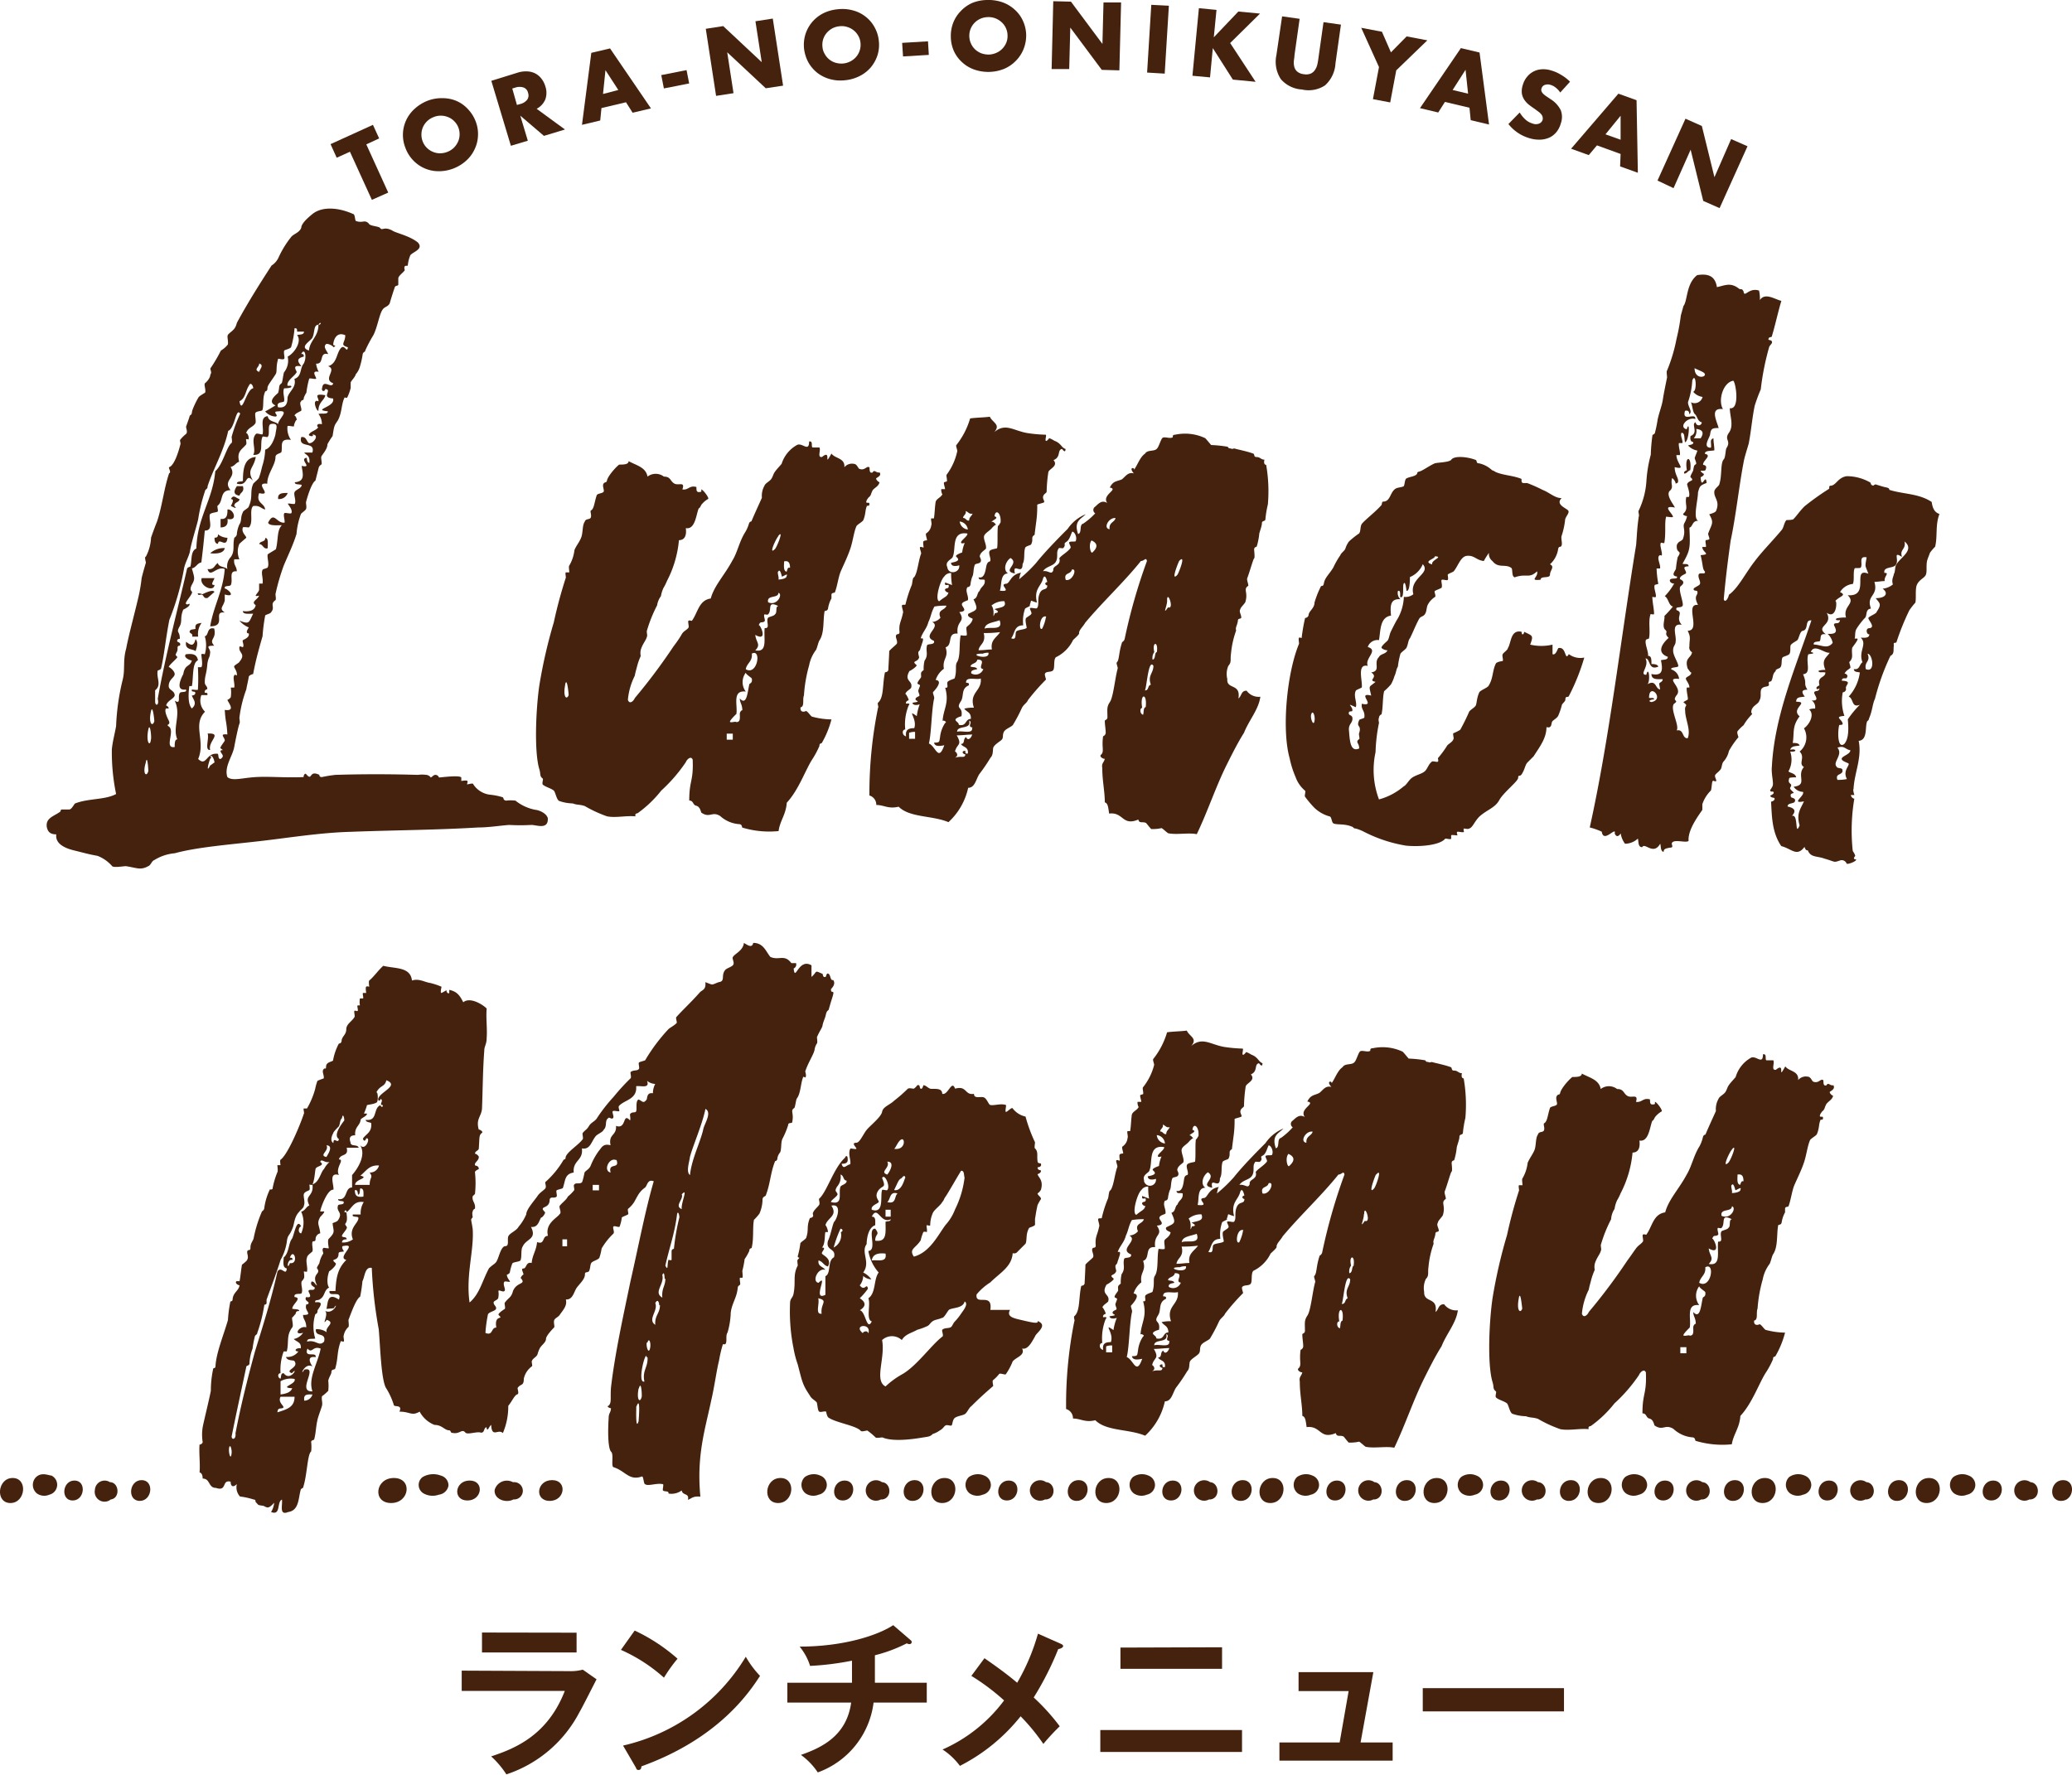 <svg xmlns="http://www.w3.org/2000/svg" viewBox="0 0 253.24 216.94"><defs><style>.cls-1{fill:#44220e;}.cls-2{fill:none;}</style></defs><title>tit_luncj</title><g id="レイヤー_2" data-name="レイヤー 2"><g id="レイヤー_2-2" data-name="レイヤー 2"><path class="cls-1" d="M50.15,31.2a4.23,4.23,0,0,0-.31,1.26c-.11.1-.42-.11-.42.31,0,.11.1.32,0,.32-.11.21-.74.63-.74.94s0,.53,0,.74-.31.1-.42.31c-.21.63-.42,1.26-.63,2-.21.42-.63.42-.84.73-.42.53-.63,2.1-1.15,3.15a16.71,16.71,0,0,0-1,1.89c0,.21-.21.11-.31.42a9.85,9.85,0,0,1-.32,1.47,2.41,2.41,0,0,1-.52,1c-.11.42-.63.84-.63,1.05s0,.42,0,.63a5.41,5.41,0,0,1-.42,1.16c0,.1-.32,0-.32,0-.42.84-.31,1.89-.84,2.83-.42.63-.42.53-.63,1.89a9.7,9.7,0,0,0-.63,1c0,.53-.42,1-.73,1.47-.11.21.1.84,0,1-.32.21-.32.31-.42.73l-.32,1.26c-.42.21-.94,1.79-1.15,2.63,0,.31.1.63,0,.84s-.63.52-.63.63a8.91,8.91,0,0,0-.53,2.41c-.42,1.37-1,2.52-1.57,3.89a26.21,26.21,0,0,0-1,3.46c0,.21.1.63,0,.74-.74.52,0,.84-.53,1.47-.1.21-.73.31-.73.42a21.7,21.7,0,0,0-.32,2.52c-.42,1.47-.84,2.94-1.15,4.62,0,0-.42.1-.53.31-.1.63-.21,1-.31,1.58a15.25,15.25,0,0,0-.84,3.46c0,.21.1.53,0,.74s-.42,1.68-.63,2.83-1.26,2.42-.84,3.68c.63.52,1.78.1,3.46,0s3.57.1,5.88,0c-.1,0,.11-.63.32-.32.73.84.31-.52,1.47,0,.21,0,0,.32.42.32A16,16,0,0,1,41,94.72q4.88-.15,10.08,0a3.67,3.67,0,0,1,1,0c.31,0,.63.32.52.32.21,0,.32-.32.63-.32a.46.46,0,0,1,.42.32c.21,0,2.52-.32,2.73,0v.42c.11,0,.63-.11.74,0s-.11.42,0,.42.73-.21.73,0a2.83,2.83,0,0,0,2,1.26,7.93,7.93,0,0,1,1.57.31c.21.11,0,.32.42.42a4.5,4.5,0,0,1,1.16,0A5.54,5.54,0,0,0,65.48,99c.21,0,1.26.31,1.47,1,.1,1.47-1.36.84-2,.84a24.77,24.77,0,0,1-2.73,0c-1.26.1-2.52.31-3.78.31-5.36.32-10,.32-15.54.53-3.78.1-7.56.73-11.24,1.15s-7.66.74-10.29,1.47a5.67,5.67,0,0,0-2.52.84c-.31.11-.42.63-.73.74-.95.52-1.37.21-2.73,0-.32,0-1.47.21-1.68,0a4.55,4.55,0,0,0-1.79-1.26c-1.15-.21-1.47-.32-2.73-.63-.42-.11-2.52-.53-2.31-2-.63,0-1-.21-1.15-.84-.21-1.15.84-1.36,1.57-1.89.21-.1,0-.31.32-.31s.52,0,.84,0,.63-.74.73-.74c1.58-.63,3.68-.42,5-1.15a25.28,25.28,0,0,1-.52-5.46c.1-1,.31-1.68.52-2.84A28.08,28.08,0,0,1,15,83.07c.31-1.26,0-2.31.42-3.78.31-1.68,1.15-4.73,1.57-6.62a19.84,19.84,0,0,0,.32-2c.1-.42.21-.84.52-1.89,0-.11-.21-.74,0-.74a5.51,5.51,0,0,0,.63-2.31c.21-.63.53-1.47.74-2,.63-1.89.84-4,1.47-5.88.31-.11-.11-.63,0-.74.63-.21,1.15-1.89,1.36-2.73.11-.21-.1-.52,0-.63a4.6,4.6,0,0,1,.74-.73c.21-.32-.11-.74,0-.95,0,0,.42-1.15.42-1.26.31-.21.21-.21.31-.63a9.87,9.87,0,0,1,.74-1.57c.1-.21.73-.53.84-.63.1-.42-.21-1,0-1.16s.63-.63.63-1.05c.21-.21,0-.52,0-.73A18.91,18.91,0,0,0,27,42.85a3,3,0,0,0,.84-.73c.1-.32-.11-.95,0-1.16s.63-.52.84-.84.21-.52.31-.73c1.37-2.52,2.84-4.83,4.2-6.93a2.3,2.3,0,0,0,.84-.95A12,12,0,0,1,35.56,29c.31-.42,1-.52,1.26-1.15,0-.53.84-1.26,1.36-1.68,1.16-.95,3.15-.84,5,0,.21,0,.21.84.32.84.84.31,1.05-.21,1.57.31.11.32,1.16.32,1.37.53.31.42.42-.21,1.47.31.42.32,2.1.63,3.15,1.47C51.83,30.46,50.47,30.78,50.15,31.2ZM17.81,93.25c-.42,1.37.11,1.79.32,1C18.13,94,18,92.1,17.81,93.25Zm.32-4.09c-.32,1.57.21,2.2.31,1.26C18.55,90.21,18.34,88.21,18.13,89.16ZM18.44,87c-.31,1.47.21,1.89.42,1.16C18.86,87.9,18.65,86,18.44,87Zm6.93-27.51c0,.32-.31.32-.31.53a20.74,20.74,0,0,0-.84,3.46c-.21.95-.84,2.84-1,3.89-.11.63-.63,1.47-.74,2.2a31.82,31.82,0,0,1-1.78,6.2c-.42,2.1-.63,4.3-1,5.88,0,.21-.42.31-.42.31-.21.84.52,1.79-.32,2.42v1.36c0,.63.53.53.32-.31.94-5.36,2.52-11.24,3.57-15.86,0-.21.42-.31.42-.31.21-.84,0-1.89.73-2.21.11-3.88,2-5.88,2.31-9.45.95-.84,1.37-3,2-3.46.1-.11,0-.63,0-.74a17.25,17.25,0,0,1,1.05-2.83c-.53-.84-.63,1.78-1.47,2.1C27.37,55.14,26,57.45,25.37,59.44Zm14-12c.1-1.26,1.15.11,1.36-.63-1.36-.52.53-1.68-.63-2.1,1.16-.31,1-1.78,1.68-2.31.42-.21.63.74.74,0-1.05-.31-.32-.52-.32-1.47-1.15-.52-1.47.74-1.47,1.16,0,.1.53.1,0,.31.11-.1-.84-.63-.94-.31-.32.31.31.94.31,1.15-1.15-.31-.42,1.26-1.47,1.16a3,3,0,0,0,.32,1c-1.05-.21-.21.73-.32.84s-.73-.11-.84,0A10.79,10.79,0,0,0,37.45,48a3.09,3.09,0,0,0-.32.63c0,.42-.31.21-.31.42-.32.21.1.84,0,1.15-.32.21-.74.32-.84.63.1-.1.31.32.31.63,0-.52-.52.74-.31.63-.21.11-.63-.1-.84,0a2.44,2.44,0,0,0,.42,1.68c-1.47-.21-1,.74-1.16,1.47-.1.21-.73.21-.73.63,0,1-1.05,2.1-1,3.26-1.78-.21.84,1.57-1,1.15-.42,1.26.63,1.16.74,2-.53-.11-.63-.53-1.47-.42-.53.52.1,2-.53,2.62,0,0-.73-.1-.73,0-.21.63.42,1,.42,1.26,0,0-.74.63-.84.74a2.33,2.33,0,0,0,0,1.89h-.63c-.11.73.31.84.31,1.47-1.05-.11-.42,1-.73,1.68-.21.21-.84,0-.74.42.21,0,.84.52.74.73s-.74,0-.74,0,0,.63,0,.74c-.21.84-.73.94,0,1.47-1.57-.21.32,1.68-1.78,1.68.42-2.52,1.57-4.31,1.78-7-1-.42-1.78,1.16-2.1,0,.84.11.84-.52,1.26-.73.11.52.84.42,1.16.73a1.65,1.65,0,0,1,.42-1.47c.52-.73.21-1.36.42-2.31,0-.1.21-.1.31-.42a3.78,3.78,0,0,1,.32-1.26c.31-.42.1-.84.42-1.47,0-.21.73-.52.73-.73.53-1.16.11-1.79.53-2.73,0-.11.73-.63.73-.84.21-.53.32-1.16.42-1.47a7.15,7.15,0,0,0,.32-1.89c.73-.21,1.15-1.37,1.26-1.89.1-.84.42-1.37-.53-1.26-.52.1-.1,1.26-.42,1.57,0,.11-.63-.1-.63,0-.42.84.32,2.31-1.15,2.21.42-.63-.32-1.79.31-2.52.11-.21.74.1.84,0,.21-.74-.42-2.1.63-2.21.11.74,1.05.63,1.26,1,0-.63,1.58-1.79,0-1.58-.84,0,.21.53-.31.63a1.76,1.76,0,0,1-1.26-.63c.42-.21.73-.42,1.26-.73C32.51,49.05,34,48.1,34,48c.21-.74,0-.84.42-1.16.11-.1.21-1.26.32-1.36a2.27,2.27,0,0,0,.42-1.89c.84-.42,1.78-1.89,1.15-2.63.32-.1.84,0,.84-.42h-.84c0-.31,0-.42-.31-.42a11.5,11.5,0,0,1-.42,2.31c-.11.21-.74.32-.84.42-.11.32.1.84,0,1s-.63,0-.74,0c-.31,1-.1,1.58-.31,1.89-.53.84-1,1.37-1,1.68,0,.53-.31.32-.31.53-.32.73-.11,1.68-.32,2.2-.1.11-.73.11-.84.32s.11,1,0,1.26c-.31.52-.94.52-1.15,1.26.1-.21.42.42.31.73,0,0-.31-.1-.31,0s.1.53,0,.63c-.53.63-1.16.84-.84,2.1-.42.11-.53.53-1.05.63.84,1.37-1.05,1.58,0,2.84-1.37,0-.84,1.36-1.58,1.89-.1.1.11.63,0,.73s-.73.11-.94.32c-.21.63.52,2-.63,2-.21,2.21-.21,2.1-.42,3.89-.53.1-.63.63-1.16.73.32,1.16.42,1.26,0,2-.21.42-.21.63,0,.84s-.84,1.26-.73,1.47.42,0,.42,0c.21.31-.74.73-.74.73-.42,1-.1,1.37-.42,2-.52.94,0,.52,0,1.57,0,0-.42,0-.31.32,0,.1.52.1.31.52-.42,0-.21.32-.31.63-.21.53-.32.42,0,.74.1.1-1.05,1-1.05,1.26,0-.11.73.42.73.84s-.73.63-.73,1.47c0,.52.73.52.73,1.15-.1.42-.94.63-1.05,1.26,0-.1.32.11.32.32h-.32c-.31.31.32,1.47.32,1.47.31.63-.42.42,0,.73.84.53-.63,2.73.73,2.52,0-.42,0-.94.32-.94-.63-1.47.52-3-.32-4.73.84.53.32-.52.63-.94.11-.21.95,0,.74-.42-1.47.21-.42-1.68-.32-1.89.21-1.26.84-.84,1.05-1.68,0,.1-1.15-.32-.73-.74.84-.1,1.36,0,1.47.74-.74.31-.53,2.2-.74,3.15h-.31c-.11.84-.21,2.2.31,2.73.74-.63.11-1.16,0-1.58,0,0,.42,0,.42-.31s-.52,0-.42-.42c.11,0,.74.1.74,0a24.86,24.86,0,0,0,0-2.73h.42c.21-.32,0-1.26,0-1.58.1-.1.42,0,.42,0a3.88,3.88,0,0,0,0-2.2c.52-.11.21-1.16,1.15-.95.32,1.37-.73,1.26,0,2.1-1.36,0-.31.32-.52,1,0,.42-.21.42-.32,1.26-.1,1.26-.31,1.37-.31,2.21,0,.42.31.42.31.84,0,0-.42.1-.31.42,0,.1.42-.11.31.31h-.73A1.88,1.88,0,0,0,25.06,87c-1.58,1.58.1,3.57-.84,5.78,1.05,1,.94-.84,2.41-.63.11.21,0,.63.32.63.63-.42,0-.63,0-1,.21-.21.52.1,0-.32-.11-.1.52-.84.52-.94,0-.42-.73-.84.32-.74-.11-1.78-.21-1.26-.32-3,1.47.21.32-1,.32-1.26,0,.1.42-.21.42-.32a4.4,4.4,0,0,0,0-1.15h.42c.1-.42-.21-1.26,0-1.47,0-.21.31,0,.31,0,.11-.53-.42-1-.31-1.16s.63-.42.63-.52c.84-1-.11-1.05,0-1.79,0-.21.31,0,.42,0,.21-.21-.11-.73,0-.84s.84-.31.73-.84c-.42,0-.21-.42,0-.73a2.93,2.93,0,0,1-1.15-.84c1.26.52,1.15.21,1.68-.84-.53,0-1.26.1-1.26-.32.84.11,1.47-.1,1.57-.73-.63-.42.21-.63.42-1.16,0,0-.42.11-.42,0s.42-.52.42-.73,0-.53,0-.74h.42c.11-.63-.21-1.26,0-1.68,0-.1.63-.21.63-.31.21-.42-.1-1.16,0-1.58.11-.1.84-.52,1-.63.31-1.15.1-2.31.73-2.94-.52,0-1.57.11-1.68-.31.74-1.47,1,.1,2,0,.1-.21-.21-1,0-1.16,0-.1.73.11.84,0,.21-.42-.42-1.05-.42-1.15s.73.1.84,0c.21-.42-.21-1.16,0-1.47s.84-.42.84-.84c-.42-.11-.84,0-.84-.32,1.36-.1.94-1.15.84-2,1.47.31-.42-.84.63-1,0,.32.1.63.31.63.11-.94-.42-.94-.63-1.26h1c.42-1.47-1.78-.42-1.36-1.89.63-.1.63.53.94.74.53.1,1.37-1.05.42-1.05.32.31-.52.21-.42,0,.21-.42,1-.53,1.16-.95-.11.21-.42-.52.42-.31a2,2,0,0,0-.42-1.26c.42-.11,1.15.1,1.15-.32-2-.21,1-.52.63-1.57-1.57-.11,0-1.05-.94-1.16C39.76,47.79,39.34,48,39.34,47.47ZM23.9,79.6c-.31-.31-1.36-.1-1.15-1.15.63.52.94.52,1.15-.32C24.22,78.45,24.11,79,23.9,79.6Zm.32-1.78h-.74c.11-.32-.1-.32-.31-.53,0-.42.42-.31.73-.42-.1-.63.21-.63.74-.73A2.28,2.28,0,0,0,24.22,77.82Zm0-5.15c-.32-.31.84,0,.42,0,.1,0,1.36-.73,1.57-.31l-.84.73c-.52.11-.42-.31-.73-.42C24.64,72.67,24.22,72.78,24.22,72.67Zm2-2c-.21.52-.52.84,0,.84-.1.94-1.89.1-1.57-.84Zm-.52,21c-.74.1-.11-1.37-.32-2C27.26,89.58,25.37,90.63,25.69,91.68Zm0,1.89c.21-.11.52-.42.52-.32,0-.21-.21-.94-.52-.84,0,0,.21.32,0,.32C25.48,93.25,25.16,94.62,25.69,93.57Zm0-25.94A2.47,2.47,0,0,1,27.47,67C27.37,67.53,26.74,67.74,25.69,67.63Zm2.1-1.89c-.11,1.37-1.05-.1-1.16.74-.42,0-.42-.53-.42-.74.42,0,.42-.21.42-.42A1.93,1.93,0,0,0,27.79,65.74Zm0-2.31c.1.63-.11,1.05-.84,1.05V63.43c.84.11.84-.63.84-1.15C28.52,62.17,29.15,63.75,27.79,63.43Zm.84-1.57c.42.42,0,.21-.42,0,.21-.42.42-.84,0-.84.31-.63.63-.11,1.05,0C29.26,61.44,28.63,61.33,28.63,61.86Zm1.05-2.42c.21.74-.32.74-.42,1.16-.74-.11-.74-.53-.32-1.16Zm1.26-.63c-1.05-1.15-.53.74-2,.32,0-.32.42-.21.74-.32,0-1.57.21-2.83,1.57-2.94C31,57.34,30.1,57.34,30.94,58.81Zm0-11.34c0-.31-.32-.84-.53-.31-.42.63-.42,1.57-1.15,1.89C29.57,50.83,30.1,47.58,30.94,47.47Zm.73-3c0,.42-.73.73,0,1C31.78,45.06,32.3,44.64,31.67,44.43Zm1,22.57c-.52.11-.52-.52-1-.52.11-.42.74-.21.74-.74C32.83,65.74,32.72,66.48,32.72,67Zm4.1-22.26c-1.26-.21-.42.63-.53.74C36,46,35,46.53,35.14,47.16h.42c.31.31-.84.31-.84.31-.21.53.1,1.16,0,1.58-.11.21-1,0-.74.73,1.16.21,1.16-.84,1.16-1.15.1-.74,1.15-1.26.84-2.31.94-.32.63-1.26,1.15-1.89.42-.84.11-2-.31-1.16.21,0,.31,0,.31.32C36.29,43.8,36.29,44.11,36.82,44.74ZM34,61c-.1-.74.53-.74,1.16-.74A1.1,1.1,0,0,1,34,61ZM38.92,39.7c-.63,0-.42.95-.74,1.58-.21.42-1.68,1.15-.42,1.57.11-1.26,1.16-1.68,1.16-3.15C39.34,39.7,39.23,39.18,38.92,39.7Zm0,10.5c-.21.11-.63-1.05-.32-1.15,0-.11.32,0,.32,0,.1-.42-.74-1,.84-.74C39.65,48.94,38.92,49.15,38.92,50.2Z"/><path class="cls-1" d="M107.08,58.5c0,.21.42.52.42.42-.1.52-.52.63-.84,1-.31.63-.1.42-.42.84,0-.11-.42.52-.31.42-.21.42.21.21.31.31.11.53-.31.21-.31.42-.21.53-.11.95-.42,1.68-.11.21-.74.53-.84.74-.32.73-.42,1.78-.74,2.73s-.73,1.78-1.15,2.73c-.32.73-.42,1.78-.74,2.62-.1.11-.42,0-.42.32v.42a3.64,3.64,0,0,0-.42,1.26c-.1.31-.31.21-.42.31-.21,1.16,0,2.63-.63,3.57-.1.11-.31,1-.42,1.16a4.52,4.52,0,0,0-.84,1.89A17.33,17.33,0,0,0,98.26,85c-.21.52.11,1.36-.42,1.47-.1.84.84.42.63.42.32.1.63.73.84.73a9.41,9.41,0,0,0,2.31.32,11.41,11.41,0,0,1-1.15,2.83c-.11.21-.32,0-.32.42a11,11,0,0,1-.84,1.58c-.84,1.26-1.68,3.78-3.15,5.35-.1,1.47-.84,2.21-1,3.47a11.35,11.35,0,0,1-4.41-.42c-.1,0,0-.32-.31-.42a3.86,3.86,0,0,1-2.42-1c-1-.63-1.26.31-2.31-.42-.1-.32-.21-.74-.63-.84s-.31-.63-.84-.63c0-2.52.53-2.31.42-5-.21-.53-.73,0-.84.31a19.3,19.3,0,0,1-3,3.47,14.19,14.19,0,0,1-2.84,2.73c-.1.1-.42,0-.31.42-1.16-.11-2.42.21-3.47,0a15.51,15.51,0,0,1-2.73-1.26c-.63-.21-.94-.11-1.47-.32a5.23,5.23,0,0,1-1.68-.31c-.31-.21-.42-1-.63-1.26-.42-.32-1-.42-1.36-.74-.11-.21.1-.63,0-.73-.42-.32-.21-.53-.42-1.16-.63-2.1-.42-7.24,0-10.18a62.24,62.24,0,0,1,1.78-7.77,55.85,55.85,0,0,1,1.47-5.46c0-.11-.1-.63,0-.63s.42,0,.42,0c0-.21-.1-.74,0-.84a4.83,4.83,0,0,0,.63-1.89c.21-.53.63-1,.84-1.58s.11-1.47.42-1.89c.11-.42.63-.21.74-.52s-.11-.74,0-.84c.42-.21.42-1,.73-1.89.11-.21.74-.21.84-.42s-.21-.74,0-1,.32,0,.42-.42.84-1.37,1.47-1.89c.53,0,1.16,0,1.16-.42.94.52,2.1.73,2.31,1.89a1.64,1.64,0,0,1,2,0c.84,0,.74.52,1.26.84s1.37-.32,1,.73c.74.11.84-.52,1.68-.31.11,0-.1.63.32.63s.31-.11.31-.32c.21,0,1,1.05.84,1.16a2.81,2.81,0,0,0-.84.73c-.1.21-.21.42-.31.42-.32.74-.42,2.63-1.58,2.42.11.84-.1,1.47-.84,1.47a13.41,13.41,0,0,1-1.47,5,5.9,5.9,0,0,1-.42.84,3.81,3.81,0,0,0-.31,1A2.56,2.56,0,0,0,80.31,74a17,17,0,0,0-1.26,3.15c0,.31.1.52,0,.73-.11.42-.53.84-.74,1.58a1.78,1.78,0,0,0,0,.73,8.06,8.06,0,0,0-.42,1.16c-.1.42-.21.73-.31,1.26a8.17,8.17,0,0,0-.84,2.94c.21.63.73.1.84-.21a70.32,70.32,0,0,0,4.72-6.3c.32-.42.74-1,1-1.47s.63-.53.84-.84c.11-.11-.1-.74,0-.84s.32,0,.42,0c.74-1,.84-2.52,2.31-2.73.42-1.58,1.68-2.84,2.63-4.62.63-1,.84-2.31,1.57-3.47A4.42,4.42,0,0,0,91.54,64c.11-.32.32-.21.32-.32.42-1,.84-1.89,1.26-2.83a2.53,2.53,0,0,1,.31-1.47c.11-.32.63-.53.84-.84s.21-.53.42-.84.53-.63.84-1a4,4,0,0,1,1.89-2.31c.63-.32,1.47.94,1.47-.42.53-.11.21.63.42.73h.84c.21.32-.31,1.26.32,1.16,1.26-1.05.1,1.47,1.15-.42.42.63,1.68.52,1.58,1.68a1.18,1.18,0,0,1,1.15-.42c.42,0,.53.63.74.63.63.21.84-.42,1.15-.21.11,0-.1.84.42.63.21-.42.42.1.84,0C107.82,58.18,107.08,58.39,107.08,58.5Zm-38,25.2c-.31,1.57.21,1.89.42,1.26C69.49,84.64,69.28,82.65,69.07,83.7Zm20.48,6.72v-.74h-.74v.74ZM90,87.27s-1,.94-.74,1,.63-.11.74,0c.52,0,.42-.53.42-1,0-.32.31-.53.31-.42,0-.74-.31-.95-.31-1.47.84.94.94-.74,1.15-1.68,0-.21.42-.11.32-.74,0-.1-.74-.52-.74-.73a1.91,1.91,0,0,0,0,2.31C89.44,84.33,90.18,86.22,90,87.27Zm1.89-7.35c.1.94-.63,1.15-.74,1.89C92.59,82.65,93.12,79.18,91.86,79.92Zm1.57-4.83c-.21.1.11.73,0,.84-.31.31-.52-.11-.73.52.1-.31,1.26,2.1-.42,1.16.1.94.73,1.15,0,1.89,1.57.31,1-1.47,1.15-2.73.74.1.11-.84.42-1.26.11-.11.74-.21.84-.42.32-.21,0-1,.42-1-1.47-.74-.73.52-1.26,1C93.85,75.19,93.43,75.09,93.43,75.09Zm1.68-2.63c0,.74-1.47.21-1.26,1.16C95,74.14,95.74,72.57,95.11,72.46Zm0-6.93c-.31.32-1.26,2.42-.42,1.58C95,66.79,95.85,64.59,95.11,65.53Zm.42,4.94s-.21-1-.42-.63c-.21.1.11.73,0,1,.32,0,1-.11,1-.42C96.37,69.94,95.64,70.57,95.53,70.47Zm1-1c0-.53-.1-1-.73-.84,0,.52-.11,1.15.31,1.26C96.27,69.52,96.27,69.31,96.58,69.42Z"/><path class="cls-1" d="M151.36,85.38c.42-.32.31-.95,1-.95a1.82,1.82,0,0,0,1.68.74c-.21,1.57-1.37,2.83-2,4.41-.73,1.15-1.47,2.62-2.1,3.88-1.36,2.73-2.31,5.67-3.67,8.51-1-.21-2.42.1-3.47-.11-.1,0-.73-.63-.84-.63a4.89,4.89,0,0,1-1.26.11c-.21-.21-.52-.63-.63-.74-.42-.21-.84.11-.94-.42-2,.84-1.79-.94-3.57-.73-.11-.63-.11-1.26-.53-1.37,0-1.36-.31-2.62-.31-4.2-.11-.63.21-.63.31-1.15,0,.1-.63-.11-.52-.42.52-.42.1-.84.31-2.31a.48.48,0,0,0,.32-.42c0-.42-.11-1-.11-1.47,0-.11.32-.11.32-.42,0-1-.11-1.26.31-1.89s.63-3,.95-4.1c0-.21-.21-.63-.11-.73.32-.32.21-1.16.63-2.42,0-.1.21-.1.32-.42a68.67,68.67,0,0,1,2.73-9.55c-.11-.53-.32,0-.74,0-2.1,2.62-4.62,4.93-6.82,7.56-.21.42-.74.84-.74,1.26.11.1-.63.73-.73.84a4.51,4.51,0,0,1-2.1,2.1c-.32.31-.11,1.26-.32,1.57s-.84.11-1,.42c-.1.11.11.63.11.74a25.81,25.81,0,0,0-2.21,2.52c-.1.31-.52.52-.73.94a19.22,19.22,0,0,1-1.05,2c-.11.31-.95.52-1.16.94s0,.74-.31,1-.95.63-1,1,0,.84-.32,1.15a21.45,21.45,0,0,1-1.36,2c-.42.63-.53,1.68-1.37,1.68a8,8,0,0,1-2.41,4.2c-2-.84-4.72-.53-6.09-1.89-1.26.31-1.78-.21-2.73-.21a1.17,1.17,0,0,0-.84-1.16,52.57,52.57,0,0,1,1.05-10.71c.11-.1-.1-.52,0-.63.74-.63.53-2.2.84-3.67,0-.11.32,0,.42-.32,0-.1.11-1.89.11-2.31.1-.21.94-.84.94-.94.11-.32-.21-.74-.1-1s.42,0,.42-.42c-.11-1,.21-1.26.42-2.31.1-.11-.21-.84-.11-.95s.42,0,.42-.1a15.24,15.24,0,0,1,.74-2.31c.1-.11.1-1,.31-1,.42-.53.52-2,.84-2.84.11-.1-.21-.73-.11-.84s.43.11.43,0-.11-.63,0-.73.42-.11.42-.11c0-.21-.21-.73-.11-.84a1.38,1.38,0,0,0,.63-1c.11-.21-.1-.73,0-.84h.32c.1-.52.1-1.26.21-2,.1-.42.62-.53.83-.95-.1-.1-.21-.63-.1-.63s.31,0,.42,0c0-.21-.21-.73-.11-.84l.32-.1c.11-.11-.11-.74,0-.84A7.38,7.38,0,0,0,117,55.14c0-.21-.21-.63-.11-.74a9.56,9.56,0,0,0,1.68-3.25c.74-.11,1.68-.11,2.41-.21.32.73,1.37.94.53,1.89,1.36-1.16,2.31-.21,4,.1a17.84,17.84,0,0,0,2.31.21c.1.11-.11.63,0,.74s.42-.32.42-.32a3.37,3.37,0,0,1,.63.32c.84.31.84.84,1.36,1,0,.63-.42,0-.42,0-.63.1-.1,1-1.05,1.36.63.74-.52,1.05-.63,1.47a18.17,18.17,0,0,0-.21,2.42c-.1.21-.31.21-.42.52s.21.63.11.74-.74.21-.84.31a13.41,13.41,0,0,1-.11,2s-.21,1.57-.21,1.68c-.52.31-.1.52-.42,1.15,0,.11-.63.21-.73.42-.21.63,0,1.47-.32,2,0,1.47-1.26-.32-.94,1.15-1.68-.31.63-1.15-.53-1.89-.63.42-.94,1.47-.31,1.89-1,0-.74,1.47-1,2.1,1.68.21-.21-.73.74-.84.52,0,.52-1.15,1.89-1.36-.21.1-.21.84-.32.84a17.4,17.4,0,0,0,2.1-2c1-1.26,2.52-2.83,3.89-4.2a4.85,4.85,0,0,1,2.2-1.78c-.63.63-1.47.84-.94,2.41.52-.1.1-1.15.63-1.26a8.44,8.44,0,0,0,1.47-1.26.48.48,0,0,1-.11-.73c.42-.32.84-1,1.58-.53-.74-1,1.47-1.68.31-1.89.42-.84.84-.73,1.47-1,.42-.31.74-.94,1.47-.73-.73-.84.21-.74,0-.42.42-.53.74-1.58,1.37-2,.31-.52,1.15-.21,1.47-.63.21-.21.42-1,.63-1.26s.94.11,1.26-.1c.1,0-.11-.32.31-.32a5.77,5.77,0,0,1,3.68.42c.21.21.63.74.73.84a15.14,15.14,0,0,1,2,.21c.1,0,0,.21.42.21.1.11.31,0,.42,0,.31.11,1.47.32,2.31.63.21.11,0,.42.42.42s.52.32.94.32c-.1.42,0,.63.21.63a18.75,18.75,0,0,1,.21,4.83,13.23,13.23,0,0,0-.31,1.89c-.11.21-.42.1-.42.42s-.21.84-.32,1.26a7.93,7.93,0,0,1-.31,1.57c0,.11-.32,0-.32.42,0,0,.11,1,0,1.05s-.52,1.58-.84,2.42c-.1.21.21.84.11.94-.63.42,0,.74-.32,1.89,0,.21-.63.74-.63.95-.21.31.11.63.11,1.05-.11.21-.42,0-.42.42-.11.63-.32.73-.21,1.15a11.29,11.29,0,0,0-.63,2.84c-.11.73.1,1-.32,1.47A2.54,2.54,0,0,0,150,83C149.89,84.33,151.67,83.49,151.36,85.38Zm-39,.73c-.31.11-.83.11-.83-.21.62-.1.83-.1.41-.31-.2-.32.32-.42.42-.53s-.21-.52-.1-.73c.21-.63.32-.53-.11-.74-.1-.21.43-.73.43-.84,0-.52-.11-.52.31-.84a4.08,4.08,0,0,1,.11-1.15c.52-.74.1-1.16.31-1.89.11-.21,1,0,.84-.53-1.57-.63.94-1.68-.21-2.31a1.45,1.45,0,0,0,1-.52c-.42-1.05.52-.84.74-1.47a7.22,7.22,0,0,0-1.47.1c-.42.74-.42,1.26-.74,1.89-.21.84-.73,1.26-.94,2h.21c.21.1-.11.73-.11.84-.21.52-.1.52-.32.73s.11.74,0,.84c-.21.53-.94.32-.31.84.21.11-.73.74-.84.74-.73,1.26.42,1.15.21,2,0,.21-.63.42-.73.84,0-.21.42.53.42.74,0,0-.42.1-.32.42,0,0,.63-.11.32.21a6.08,6.08,0,0,0-.42,2.94c-.42,0-.42.73.1.84-.1-.74.21-1,1-1,.41-1.15-1-2.41.31-1.47A6.36,6.36,0,0,1,112.4,86.11Zm-.52,4.2v-.84a1.69,1.69,0,0,0-.73.11v.73Zm9.87-26.14c0-.11-.42.31-.42.31-.32.42-.84.63-1,1s.32,1.15.21,1.57c0,.11-.63.42-.73.84-.11.21.21.42.1.74s-.62.21-.73.42c-.21.52-.11,1.15-.32,1.47a4.06,4.06,0,0,0-.21.94c-.1.42-.42.21-.42.42-.21.42.21,1,.11,1.47-.11.11-.74.21-.74.53s.84.84-.31.94c.84,1.26-.42,1-.21,2.63-1.36-.11-.52,1.36-1.47,1.68.42,1.26-.42,1.36-.21,2.62a2.71,2.71,0,0,0-1,1.37c1,.1-.2,1.36-.31,1.47s.21.63.11.84c-.32,1.47-.32,4.2-.63,5.46.83.31,1.15,2.31,1.88.21-.52.1-1.15.21-1.25-.32.73,0,.62-.1.73-.63a3.81,3.81,0,0,1,.63-1.78c.32-.11-.32-.42-.32-.21.11-1.58.85-2.21.32-4.1.53.11.11-.52.32-.73s.73-.32.84-.42c.31-1,0-1.58.31-2,.42-.73.21-2.2.42-3.25.1,0,.63.1.73,0s-.1-.84,0-1,.63-.42.74-1c0-.1-.74-.21-.53-.63,1.06-.52,1.26-.42.63-1.78.53-.11.43-.84.74-1,.21-.63.73-.63.63-1.37-.32-.1-.74.11-.74-.31.84.21.84-1.16,1-1.58s.42-.31.42-.42c.1-.31-.21-.84-.11-1.15s.84-.32.95-.42c.1-.63,0-2,.1-2.73,0,.1.21-.21.32-.42.1-1.16-.63-1.68-.74-.74.63.21-.21.42-.42.74C121.33,63.64,121.64,64,121.75,64.17Zm-6.93,9.34c.73-.63,1-.52,1.16-1.15,0,.21-.53-.11-.43-.32s.53,0,.43-.52c-.11-.11-.53.21-.43-.32l.85.32a7.9,7.9,0,0,1-.11-1.47.94.94,0,0,0-.84.42C114.92,70.89,114.19,73.41,114.82,73.51Zm1-4.2c.1,1,1.57.74,1.46-.21-.31.11-1,.21-1-.31,1.25-.21.84-.53.63-.74s.73-.52.73-.52a3.86,3.86,0,0,1,.31-1.16s-.42.11-.42,0c-.21-.21.84-.84.74-1.15-2-.32-1.36,1.89-1.78,2.83C116.4,68.37,115.45,68.58,115.77,69.31Zm.94,23.31a2.42,2.42,0,0,1,.84-.1c.21,0,.42,0,.42-.32-.32,0-.53-.42,0-.42,0,.21,0,.42.31.32.11-.84-.63-.74-.84-1.16.53,0,.21-.63.63-.84.21.53.63.11.74-.31-.53,0-1.26.1-1.89.1.73,1.26,0,1-.21,2C116.71,91.78,117.34,92.31,116.71,92.62Zm1.15-6a4.15,4.15,0,0,1,1.16-.11c-.63-1.89,1-2,.84-3.57-.52.21-1.89-.31-1.79.53.21,0,.42,0,.32.31-1,.42-.53,1.37-1,2-.62,1,.32.52.11,1.78-.11,0-.73.21-.73.42s.41.32.41.63c1,.21.74-.73,1.47-.73C118.7,87.06,118.18,87.06,117.86,86.64Zm1,2.31c-.74-.11.1-.63-.42-.84.31,1.15-1.47.52-1.47,1.36C117.55,89.26,118.91,89.79,118.81,89Zm-1.58-25.2a1.13,1.13,0,0,0,1,1A1.11,1.11,0,0,0,117.23,63.75Zm1.16-.11c0-.42.31-.52.42-.84-.42.11-.53-.21-.84-.31.1.42-.32.52-.32.84C118.07,63.33,118.07,63.64,118.39,63.64Zm1,18.17c-.32.1-.84.1-.74.52a1,1,0,0,0,1.47-.52c-.83-.11.53-1.16-.73-1.16-.1.53-.74.42-.84.84C118.91,81.6,119.34,81.49,119.44,81.81Zm.63-1.89c-2.1,0,.94.94.73-.11A1.69,1.69,0,0,0,120.07,79.92Zm1.15-.53c-.21-1.15.63-1.47,1-2.1a13.41,13.41,0,0,1-2,.11c.31,1.26-.53,1.36-.63,2.1C120.17,79.5,120.7,79.39,121.22,79.39Zm1-3.57c-.84.32-1.79.32-1.89,1.05C120.91,76.56,122.69,77.19,122.17,75.82Zm-.63-1.36c.73-.21,1.47-.21,1.15-.95a2.32,2.32,0,0,0-1.57.53c.52.63,0,1.89.42.94C122.17,74.88,122,74.67,121.54,74.46Zm4.3-.42c0,.1-.63.31-.63.42a4.53,4.53,0,0,0-.21,2c-1.15,0-1,1-1.47,1.58.74.31.42-.63.63-.84s1-.21,1.26-.42c0-.21-.21-.84-.1-1.16,0-.1.63-.42.63-.52.21-.11-.21-.63-.11-.74s.74.11.84,0c.32-.42,0-1,.32-1.78s.94-.32.94-1c-.21,0-.42-.32,0-.42-.1-.42-.31-1-.52-.42-.21.94-1.16,1.26-.74,2.94C125.74,73.41,126.16,73.2,125.84,74Zm2,1.36c-.84-.31-1,1.79-.53,1.47A4.93,4.93,0,0,0,127.84,75.4Zm2.1-8.4c-.11.11-.63-.1-.63.11-.32.42,0,1-.32,1.57s-1.15.53-1.57,1.16c.73-.11,1,.52,1.26-.11-.11-.63,1-.52.73-1.47.32-.42,1-.73,1.37-1.26.1-.21-.32-.63-.11-.73s.74,0,.74-.11c.21-.42-.11-1.15-.42-1.15-.21.42-.32,1-.74,1.26S130.36,66.58,129.94,67ZM131,69.63c-.11.63-1.05.31-.74,1.26C131.09,71.1,131.72,69.42,131,69.63Zm2.41-3.57c-.42.52-.1,1.68.11,1.47S134.56,66.58,133.4,66.06Zm2.94-2.73c-.84-.11-1.57,1.26-.73,1.36C135.5,63.85,136.24,63.85,136.34,63.33Zm3.26,23.2c-.32,0-.32.74.1.84.11-.31,0-.84.32-.94C140.23,84.64,139.28,84.75,139.6,86.53Zm1.05-2.83c-.42-1.16.31-1.37.31-2.31-.63-1-.84,2.94-1.05,3C140.44,84.43,140.23,83.8,140.65,83.7Zm.73-4c.21-1.37-.63-1.26-.31,0a1.22,1.22,0,0,0-.21.94C141.28,80.55,141.07,79.81,141.38,79.71Zm1.26-6.3c0,.73-.63,1.89.11.84C143.59,74.56,142.64,72,142.64,73.41Zm1.47-4.83c-.21.42-1.05,2.62-.21,1.68C144.11,69.94,145,67.63,144.11,68.58Z"/><path class="cls-1" d="M187.86,69.84c-1,.94-1.26.21-2.73.73-.42-.1-.21-1-.42-1.15-.74-.53-1.58.1-2.31-.84a1.1,1.1,0,0,1-.42-1,8.81,8.81,0,0,0-.63,1c-.95-.11-1.16-.74-2.1-.63-.74.1-1.05,1.26-1.58,1.89-.1.1-.73.31-.73.42s.1.52,0,.63-.63-.11-.74,0,.11.63,0,.94c-.1.11-.73.32-.84.42s.21.63,0,.74-.63.52-.73.73c-.32.42-.21.84-.42,1.26s-.53.32-.74.63c-.42.74-.73,1.58-1.15,2.42-.21.21-.21.73-.42,1.15-.11.21-.63.53-.74.74a9.84,9.84,0,0,0-.31,1.57c-.21.32-.21.74-.42,1.16a4.79,4.79,0,0,1-.42,1,7.39,7.39,0,0,1-.84.84c-.21.84-.11,1.89-.32,2.83a.47.47,0,0,0-.31.42c-.11.21,0,.53,0,.63a20.2,20.2,0,0,0-.42,3.57,10.2,10.2,0,0,0,.42,5.78,7.73,7.73,0,0,0,3-1.58c.42-.21.63-.84,1.16-1.15s1.15-.42,1.47-.74.42-.84.84-1.15c.1-.11.63.1.73,0s0-.32,0-.42a12.3,12.3,0,0,0,1.16-1.58c.21-.21.63-.42.73-.73.11-.11-.1-.63,0-.74a5,5,0,0,0,.84-.42A23.51,23.51,0,0,0,179.56,87c.21-.31.74-.52.84-.84s.11-.94.42-1.57c.32-.32,1.05-.53,1.16-.84.52-.84.42-1.79.84-2.63.1-.21.73-.31.84-.31.1-.21-.11-.63,0-.84s.63-.53.63-.74c.42-.63.31-2.31,1.68-2,0,.52.31.31.31,0,1.05.52,1.16.42.74,1.57a6,6,0,0,0,2.73,0v1.16c.42.21.63-.74.73-.74,1-.21.74,1.68,1.26.74a2.35,2.35,0,0,0,1.89.42,25.56,25.56,0,0,1-1.89,4.72c-.1.21-.42-.1-.42.42,0,.21-.31.42-.42.63a8.05,8.05,0,0,1-.42,1.26c-.1.32-.52.53-.73.74s0,.94-.74.73c0,1.37-.84,2.42-1.57,3.57l-.74.74c-.31.31-.31.84-.73,1.47-.21.31-.42,0-.42.42s-1.79,1.78-2.31,2.73-1.47,1.15-2.42,2c-.63.63-.84,1.37-1.26,1.47-.1.11-.52,0-.63,0s0,.42,0,.42c-.21.11-.73-.1-.84,0s.11.42,0,.42-.73-.1-.73,0,0,.42,0,.42c-.21.11-.74-.1-.74,0-.63.74-2.83,1-4.72.84a17.39,17.39,0,0,1-5.15-1.68,5.14,5.14,0,0,0-1.05-.42c-.31,0-.31-.21-.42-.21-.94-.42-1.89-.21-2.31-.42-.21-.1-.21-.73-.42-.84a4.34,4.34,0,0,1-1.89-1.05,12.59,12.59,0,0,1-1.15-1.36c-.11-.11.1-.63,0-.74A3.87,3.87,0,0,1,158.35,95a11.86,11.86,0,0,1-.73-2.31c-1-3.57-.32-10.5,1.15-14,0-.21-.1-.63,0-.73s.32.1.32,0a22,22,0,0,1,.42-2.42.46.46,0,0,0,.42-.31c0-.53.73-.84.73-1.58a11.8,11.8,0,0,1,.74-1.89c.1-.31.31.11.42-.52s.73-1.16,1.15-1.89a9.46,9.46,0,0,1,.84-1.47c.11-.32.53-.53.63-.84s.21-.53.42-.84a10.62,10.62,0,0,1,1.26-1c.21-.32.11-.84.32-1.16.42-.52,1.68-1.47,2.41-2.31.11-.31,0-.42.32-.42.73-.1.73-1,1.26-1.47.31-.31.84-.21,1.15-.42.11-.21.11-.84.32-.94.42-.21.84-.21,1.15-.42s0-.32.42-.42,1.26-.74,1.89-1c.32-.11,1.68-.11,2-.42.31-.53,1.89-.42,3,0,.21.1,0,.42.42.42a3.35,3.35,0,0,1,1.58.84,1.62,1.62,0,0,1,.42.21c.94.42,2.1.42,3.15.84.1.1-.11.52.31.52h.42a18.85,18.85,0,0,1,1.89.84c.84.32,1.47,1,2.31,1-.84.84.74,1.26.84,1.58s-.42.73-.42,1.15a9.54,9.54,0,0,1-.42,1.89c-.1.32.11.84,0,1.16s-.31,0-.42.42a3.13,3.13,0,0,1-1,1.89c.63.31,0,.73,0,1.26s-1.15.1-1.15.63C186.81,71,188.07,70.57,187.86,69.84ZM160.24,87.37c-.1.53.32,1.47.42.74C160.77,87.58,160.45,86.64,160.24,87.37Zm11.34-16.06c-.21.21.11,1.89-.42,1.68-.1,0,.11-.95-.31-.74a1.06,1.06,0,0,0,.31,1c-1.26-.1-1.26.84-1.15,2-1.37.21-1.26,1.78-1.47,3a1.25,1.25,0,0,0-1.37.84c1.37.42-.42,1.37,0,2.31-1.36-.31-.63,1.79-.73,2.63-.11.1-.74.31-.74.42-.31.63.21,1.47,0,2-1.36-.63-.31-.1-.42.42,0,.21-.52-.1-.42.42.11.21.53.11.42.74-.1.42-.42.52-.42,1.15.11,1.16.11,2.84,1.26,2.31,0-.73-.52-.73,0-1.15.11,0-.1-.63,0-.74.32-1.05-.42-.63,0-1.57,0-.11.63-.21.63-.32.11-.84-.42-.94-.31-1.68,1.89.42-.74-1.47,1.15-1-.31-1.36-.31-.94.53-1.68-1.05-.21.42-.52-.53-1.15,1.26-.21.21-1.16.95-1.89.21-.42.84-.32,1.05-.84,0,.1-.74-.11-.74-.32s.63-.73.74-.84c.21-.31.21-.73.42-1.15.31-.63.63-1.26.84-1.58a5.89,5.89,0,0,0,.73-2.62,1.54,1.54,0,0,0,1.16-.32c-.53-2,2.2-2.52,1.15-3.67a2.88,2.88,0,0,1-1.57,1.57c0,.32,0,1.79-.42,1.68C171.9,72.25,171.79,71,171.58,71.31ZM175.36,68c.11.31-1.57.63-.31,1C174.84,68.47,176.52,68.05,175.36,68Z"/><path class="cls-1" d="M216.46,98s.52-.11.42-.42c0-.11-.42,0-.53-.32,0,0,.53-.21.42-.42s-.42.11-.42-.31c0,.1.32-.42.32-.53.1-.42-.21-1.47-.11-2.31.32-6.3,3.05-12.49,4.83-17.85-.84-.1-.31,1.05-1,1.26-.42,0-.52,1-.73,1.16s-.53.31-.74.52,0,.74-.21,1.16c-.21.21-.73.31-.84.42-.21.31,0,.94-.31,1.26-.11.1-.63.21-.53.42-.42.31-.31.84-.52,1.15,0,.21-.42,0-.32.42s-.52.21-.84.53,0,1-.31,1.47c-.11.52-1,.63-1,1.47l.11.21a6.67,6.67,0,0,0-1.05,1.36,5,5,0,0,0-.74.74c-.1.21.11.63.11.73a10,10,0,0,0-1.16,1.68,2.84,2.84,0,0,1-.63,1.26c-.21.21-.21.53-.31.84s-.63.63-.74.84.21.63.11.74-.32-.11-.42,0-.11.84-.21,1.15a4.15,4.15,0,0,0-1.05,1.68V99c-.42.63-1.79,2.41-1.68,3.78-.21.31-1.68-.21-2,.21-.21.21.32.63-.31.63-.42.1-.74.1-.74.52-.42-.1-.31-.73-.42-1-.84,1.47-1.89-.21-2.2.42-.53,0-.42-.63-.53-1.05a2.36,2.36,0,0,1-1.57.63,2.87,2.87,0,0,1-.53-1.26c-.21.32-.52.53-.73,0,.21-.94-1.37,1.26-1.58-.21a7.59,7.59,0,0,0-1.47-.52c2.42-10.92,3.78-23,5.67-34.55.11-1.36.11-2,.32-3.46.1-.11-.11-.63,0-.74a9.82,9.82,0,0,0,.94-3.67,16.33,16.33,0,0,1,.53-3.15,21.43,21.43,0,0,1,.21-2.42s.31-.1.31-.31a15.22,15.22,0,0,0,.32-1.58c.21-.94.52-1.68.63-2.41s.31-1.68.52-2.73c0-.21-.1-.74,0-.84a19.74,19.74,0,0,0,1.16-3.89,23.35,23.35,0,0,0,.52-2.83l.32-1.16c.52-.63.31-2.73,1.68-3.78,1.36-.21,2.2.11,2.41,1.47,1-.21,1.68-.63,2.73.21.21.11.32-.1.53.32.1.84.63-.53,1.89-.11a4.18,4.18,0,0,1,.1,1.16c.63-.95,1.79-.11,2.63.1-.42,1.37-.74,2.94-1.16,4.31,0,.21-.42,0-.42.42,0,.1.53,0,.42.42.11-.11-.31.42-.31.42a32,32,0,0,0-1.05,5.25,20.44,20.44,0,0,0-.74,2c-.31,1.47-.42,3-.73,4.62-.21.74-.53,1.68-.63,2.31-.53,2.73-.95,6.62-1.58,9.56-.31,2.2-.63,4.72-.84,7.14.11.52.53,0,.63-.53,1.16-.84,2-2.62,3.15-4.09.95-1.26,2.21-2.52,3.26-3.78.31-.32.31-.95.63-1.26.1,0,.73,0,.84-.11.42-.42.73-.94,1.36-1.57a32.73,32.73,0,0,1,2.94-2.1c.21-.11-.1-.42.32-.42.63-.11.84-1,1.89-1.16a5.76,5.76,0,0,1,2.83.74c.21.1,0,.31.42.42.11-.11.32-.21.42-.11.42.11.63.21,1.16.32s.31.31.42.31c1.68.53,3.57.42,5.14,1.47.11.74.32,1.26.95,1.47-.53,1.37-.21,2.73-.53,4a5.83,5.83,0,0,0-.63.74c-.1.31-.21.52-.31.84-.21.63,0,1.47-.21,1.89s-1,.63-1.16,1.47c-.1.63,0,1.36-.1,1.89a9.12,9.12,0,0,0-.74.94,30,30,0,0,0-1.57,3.89c-.11.21-.42-.11-.32.42-.1.52.11,1-.42,1.26a28.2,28.2,0,0,0-1.89,5.25c-.31.63-.31,1.47-.73,2.41a.4.4,0,0,1-.21.32c-.32.63.1,2.31-1.05,2.41.42,2.1-.53,3.89-.63,5.88-.11.11.1.74.1.74s-.42,0-.42,0c0,.31.42.52.42.42a23.6,23.6,0,0,0-.21,6.3c0,.21.21.31.32.73,0,0-.42.42.1.42.11.21-.94.63-1.15.53a.64.64,0,0,0-.74-.42c-.94.31-.52.21-2-.21-.84-.32-1.68-.11-2-1-.31,0-.31-.21-.42-.42-.94,1.26-1.57.21-2.83-.1C216.56,101.76,216.56,99.76,216.46,98Zm-10-47.36c0-.31-.1-.52-.52-.42-.42,1.47,1.36.11,1.26,1-.95-.31-2.1,1-1.05,1.26.42-1.36.31,1.47-.21,1.58-.11-.53,0-1.16-.42-1.16-.21.32.21,1,.1,1.26h-.42c-.1.32.21,1.16.11,1.47h-.42c0,.63.52,1.26.52,1.47s-.73,0-.73,0c0,.84.42,1.26.42,1.68s-.32.21-.32.42c.11-.31-.42-.84-.42-.73-.21.73.21,1-.21,1.47-.73.52.63,2,.53,2.1-1.68-.32-.21.73-.21,1.15-.11.11-1-.1-.84,0-.21.74,0,1.89-.21,3.15,0,.11-.32,0-.42,0-.21.32.21,1.16.1,1.58,0,0-.21-.11-.31,0-.32.31.21,1.15.1,1.57h-.42a12.15,12.15,0,0,0,.21,1.89l-.42.11c-.21.31.21,1.15.11,1.47,0,.1-.42,0-.42,0,0,.63.21,1.47.21,2.1,0,.1-.42,0-.42,0-.32.84,0,2.2-.21,3l-.32.11c-.31.31.32,1.57.21,2,.42,0,.42.42.42,1,.21,0,.74,0,.84.32-1.26.52-.94-1-1.57-1,.52.94-.84,2,.1,2,.32-1.26.53.95.11,1.16,1.15-.63.94.52,1.57.63,0-.21-.1-.53-.1-.74.21-.21.42-.21.42-.52-.63,0-1.37.1-1.37-.63,1.47.31,1.37-.63,1.16-1.68.31-.11.84,0,.84-.42-1.47-.53-.63-1.68.1-2.31-.63-.63,0-.63-.42-1s0-1.37-.1-1.68a13.59,13.59,0,0,0,1.05-1.16c-.53-.1-.53-1-1-1.26a7.53,7.53,0,0,0,1.16-1.57c-.11.1-.63-.11-.53-.42s1.05,0,.84-.42c-.84-.11-.1-.74-.1-1a10.66,10.66,0,0,1,.21-1.37c.63-.94-.21-.31-.11-1.47.21-.52.53-.42.74-.73.42-1.16-.11-1.47.21-2a2.86,2.86,0,0,0,.31-.84c.11.11-.73-.1-.42-.31.63-.63.11-1.05.32-2h.31c.21-.42-.21-1.36-.21-1.57.21-.53,1-.32.42-.84-.1-.11.32-.74.32-.84.1-.53.1-.63.31-.74s-.21-.73-.1-.84c.1-.31.21-.52.31-.84a2,2,0,0,1-1.15-.63c.31-.1.73-.1.63-.42-.21,0-.42-.21-.32-.73,1.05-.42,0-1.47.63-1.68a.37.37,0,0,0,.74,0c-.53-.11-.53-.74-.84-1s-.32-1.37-.53-1.47a1,1,0,0,0,1.47-.63,1.82,1.82,0,0,1-1.15-.63c.52-.11.31-2.52-.11-1.37a9.72,9.72,0,0,1-.52,2.63C206.27,49.68,206.9,50.31,206.48,50.62Zm-4.93,34.65c.21.11.63-.1.63.21-.42,0-.84.21-.32.32C203.54,85.48,201.55,83.38,201.55,85.27Zm6-21.63c-.73,0-.63.74-1.05.84.11,2.52.11,2.73-.84,4.41.21.11.74-.1.74.32-1,0-.21.52-.32.84,0,.1-.84.31-.73.73.52.21.52.53.1.84s.42,2.1.21,2.42-.94,0-.73.52c.94.32-.21.84.63,1.79-1.37-.21-.63,1.26-.74,2,0,.53-.31.53-.31,1.16s.63,1.47.63,1.89c0,.21-1.05.1-.84.42a1.35,1.35,0,0,1,.94,1.15c-1.89-.21.53,1.05-.31,2-.63.84.42.52-.32,1.05-.52.63.74,2.73.32,3.25.94-.21.63,1,1.36.95.42-1-.31-2.31-.31-3.36-.11-.74.42-.53-.11-.95-.31-.1.32-.31.42-.42s-.21-1.15-.1-1.47h.31c0-.52-.52-.94-.42-1.15s.74-.32.63-.74c0,.21-.31-.31-.42-.42-.42-1.36.42-1.26.53-2a.67.67,0,0,1-.32-.74c0-.94.21-1-.21-1.89,1.68,0-.42-3.36,1.26-3.15-.63-1.26.11-1.15-.1-1.68,0-.1-.53,0-.42-.31,0-.11.73-.42.73-.53.21-.31-.31-.84-.1-1.26.21-.21.84.11.73-.31-.31-.32-.21-.74-.52-2,1.36-.1.21-.31.21-1h.42c.1-.1-.11-.63,0-.84a.84.84,0,0,0,.42-.1c.1-.11-.21-.63-.11-.74.42-1.15.74-1.26.11-2.31.31-.1.73-.21.84-.42.52-1.26-.32-1.57-.21-2.41.1-.42.63-.63.63-.95.31-.94.1-2.52.52-2.94.21-.21.21-1.15.32-1.36.63-.95-.32-1,.31-1.89s.11-2,.11-3c1.26.21.73-3.15.42-3.36-1.26.21-1.89,2.42-1.26,3.47-1.68-.21-.74,1.47-.53,2.31-.84,0-.94.1-1.05.84-.1.42-.94,1.57.11,1.57.1-.52-.21-1,.31-1.15,0,.52.11.94.11,1.47-.53.1-1.16,0-1.16.42.95.21-.31.84-.21,1.36,0,0,.53,0,.32.53,0,.42-1.16-.11-.32.52.32.11-.31.53-.31.42.1,1.79.63-.63.73.74-.84.31-.84.42-1.05,1.15C207.53,61.12,206.9,63.33,207.53,63.64Zm-.94-6.19c-.32.1-.42.42-.74.42-.1-.21.11-.32.32-.42C205.85,55.66,206.8,55.66,206.59,57.45Zm1.26-3.89c.42-.63.31-1.05-.53-1.15a1.36,1.36,0,0,1-.31,1.15ZM207.11,45c0,1.37,1.37,1.16,1.26.74C208.37,45.48,207.32,45.16,207.11,45ZM221,80c-.31,1,.42,2.31-.63,2.42.53,1.26,0,1,.53,1.89-.74,0-.74.31-.32.84-.52.1-1.05,0-1.05.63,1.68,0-.73.84.42,1.78-.94,1.26-.63,1.89-.84,3.26.32,0,.74,0,.84.31-.42.11-1,0-1.15.53.73-.21.94.31,0,.21a3,3,0,0,1-.21,2.41c.1.21.84.21.94.74,0,0-.84,0-.84.1-.31.84.53.53.11,1.16-.11.21.42.52.42.63s-.53,0-.32.52c0,.11.74.11.42.63-.31.21-.84.11-.84.53,1,.21,1,.63.53,1.15.84-.31.31,2.63.94,1.16-.42-1.47.11-2,.53-2.94-1.68.31.1-.63-.11-1.16a1.44,1.44,0,0,1-1.15-.63c1.78-.21.31-1.36,1.26-2.41-.74-.42.21-1.16-.53-1.89a2.24,2.24,0,0,0,.53-2.84c.63-.42,1.36-1.68.63-2.31a1.84,1.84,0,0,1,.73-.1,1,1,0,0,0-.42-1c1.16.1.21-.74.32-1s.63,0,.63-.52c0,.1-.32.21-.32.1-.21-.21.32-.42.32-.42s-.11-.52,0-.63c.1-.42.73-.42.73-.94-.31-.11-.84.1-.84-.21a2.24,2.24,0,0,1,.84-.11c-.52-1.26.11-1.47.53-2.1-.63.11-1.89-1.15-2.31-.1C222.13,79.92,221.08,79.92,221,80Zm2.42-2.52c1.68.11.63-1,.73-1.15.11-.32.63.1.74-.53,0,0-.74.11-.42-.21a4.48,4.48,0,0,1,1.15-.1c-.42-1.47,1.26-1.68.21-2.73,2.84.21.42-3.47,2.52-2.63-.42-1.15-.42-.73-.21-2-1.05-.21-.42.84-.73,1.26-.11.1-.74,0-.74.1-.21.53,0,1.37-.21,1.89a2.06,2.06,0,0,0-1.57,1c.94.42-.21.53-.63,1.16.31-.53.31,2.31-1,1.36.84,1.58-1.47,1.58-.11,2.63-.84-.11-.52.42-.73.84-.21.1-.84,0-.74.42.84,0,1.68.63,2.31-.21A2,2,0,0,0,223.39,77.5Zm1.78,16.7c0,.63-.94.31-.63,1.15a5,5,0,0,0,1.16-.1c-.53-1,.31-1.58.21-1.89-.11-.11-.95-.32-.84-.63s1.05-.53,1.05-1c-.63-.1-.74-.63-1.58-.31.74.84-.63,1.78-.1,2.31C224.54,94,225.28,93.78,225.17,94.2Zm5.15-24.15c.63,0-.11.42,0,1-.42,0-.84.1-1.26.1.52,1.79-1.05,1.58-.42,3.26-.74.1-.42.84-.74,1.15s-.84,1-1.05,1.37-.1.94-.21,1.15H227c.21.11-.63,1.05-.63,1.16-.11.73.21,1.15-.32,1.68-.1,0,.11.42.11.73-.21.21-.53.32-.74.74,0-.11.53.1.32.42,0,.31-.63-.11-.63.42,0,0,.84,0,.73.31s-.31.42-.21.74c-.1.42-.42.31-.42.42a5.71,5.71,0,0,0,.21,2.83c-1.36.11-.21.42-.21,1,0,.11-.42.11-.42.11-.21.84-.21,3,.63,2.31.53-.63.53-1.79.42-3a12.1,12.1,0,0,1,1.47-1.78c-1.05.42-.73-.74-1.36-1a5.42,5.42,0,0,0,1.36-2.94c-.21-.1-.73,0-.73-.42.73.11.63-.52,1.05-.84-.53-1.36.63-2.2-.21-3,.42,0,1.05.1,1.05-.42-.32.1-.53-.74,0-.74.84-.1-.21-1.05-.11-1.26s1-.52,1-.73c.63-.95.42-1-.11-1.68,1.26,0,1.58-.63.84-1.16a2.27,2.27,0,0,0,1.26-.52c-.21-.63.11-1,.11-1.26.21-.32.1-.84.31-1.16.42-.84,2.31-1.78,1-2.83.21,1-.63.94-.31,1.89-1.16-.74-.32.31-.74.94C231.47,69.52,230.11,69.21,230.32,70.05Zm-2.1,9.87c.42,1-.42.94-.21,1.89C229.27,82.33,228.85,79.81,228.22,79.92Z"/><path class="cls-1" d="M99.18,118v1.42c.76-.66.29-.85,1.33-.38.1,0,0,.48.38.38.1,0,.1-.57.38-.38s.19.86.57.76c.38.57-.28,1.05-.28,1.14,0,.48.28.19.28.38.1,0-.19.86-.28,1.14l-.29,1c-.28.19-.28.38-.38.76s-.28.66-.38,1.23c-.09.28-.38.67-.66,1.33,0,.19.09.67,0,.76a1.86,1.86,0,0,0-.29.76c-.09.57-.76,1.52-1.14,2.66,0,.1.19.57,0,.76,0,0-.28-.19-.28,0-.29.76-.29,2-.76,2.57-.1.19-.19,1-.29,1.14-.57.38,0,.57-.28,1.8-.19.09-.48,0-.48.29a9.64,9.64,0,0,1-.66,1.61c-.29.48-.1,1.52-.38,1.81a1.42,1.42,0,0,0-.29.76c-.09.28-.28.19-.28.28-.57,1.42-.57,2.75-1.14,4.18-.1.1-.29.1-.38.38a4.49,4.49,0,0,1-.38,1.81,5.75,5.75,0,0,1-.67.76c-.19.95,0,2.28-.28,3.42,0,.09-.29,0-.29.38a6.08,6.08,0,0,1-.57,1,11.37,11.37,0,0,1-.28,1.43c0,.19.09.85,0,.85s-.29,0-.29,0c-.09.19.1.76,0,.86-.38.28-.19.19-.38,1s-.76,1.71-.76,2.66a9.52,9.52,0,0,1-.38,2.18c-.28.38,0,1.14-.28,1.43h-.29a15.93,15.93,0,0,0-.47,2c-.29,1.14-.57,3.23-.95,4.85-.76,3.61-1.81,6.74-1.33,11.78-.95-.1-1.14.28-1.52.38.19-.86-.67-.48-.76-1.14a2.12,2.12,0,0,1-1.62.38c.1-.38-.57-.19-.66-.38-.1,0,.09-.67,0-.76-.76-.19-1.81.28-2.19,0-.19,0-.19-.95-.38-.95-1.61.57-2-.67-3.51-1.14-.29-.19.09-1.62-.29-1.9-.38-.48-.38-2.57-.28-4.09,0-.66.28-.66.28-1.23,0,.09-.66-.19-.28-.29.38-.38.19-.85.28-2.18.48-4.18,1.52-8.84,2.38-13,1-4.37,1.8-8.64,2.85-12.25-.76-.29-.76.47-1.05.76a3,3,0,0,0-.76.76c-.19.28-.38.66-.57,1a3.42,3.42,0,0,1-.76.85c-.09.19.1.57,0,.67s-.66.28-.76.38a4.86,4.86,0,0,1-.28,1.14c-.19.09-.67-.19-.76,0s.19.66,0,.85a8,8,0,0,0-1.43,1.81,6.25,6.25,0,0,1-.28,1.14c-.19.28-.86.38-1,.66s-.09.67-.28,1c-.29.19-.48,0-.48.38,0,.57-.66,1.14-1,1.61s-.48,1.52-1.33,1.43c.18.76-.29,1.23-.76,1.9-.19.28-.58.38-.67.66s.09.76,0,.86-1,1-1,1.42-.57.76-.76,1.14-.19.48-.29.76-.57.48-.66.76c-.1.1.09.57,0,.67a2.55,2.55,0,0,0-1,1.52c0,.95-.38.57-.76,1.14,0,.19.19.66,0,.76-.38.09-.66.85-1.14,1.42a8.27,8.27,0,0,1-.66,3.33c-.57-.57-1.34.66-1.43-1-.28.19-.47,1-.57.28-.38.1-.19.67-.67.67-.47-.19-1.61.28-1.9,0-.47-.57-.66.28-1.71,0-.09,0-.09-.29-.28-.29-.57,0-.86-.66-1.8-.66a3.54,3.54,0,0,1-1.81-1.62c-1,.57-1.14,0-2.47,0,.38-.85-.48-.57-.67-.76a8.64,8.64,0,0,0-1-2.18c-.57-1.14-.67-4.94-.86-7.13a53.73,53.73,0,0,1-.85-7.5c-.86-.19-.86,1.14-1.14,1.61a18.61,18.61,0,0,1-.28,1.9c-.48.29-1,1.71-1.43,2.85,0,.19.09.76,0,.86a1.8,1.8,0,0,0-.57,1c-.1.19.09.67,0,.76s-.38-.09-.38,0c-.48,1.33-.29,2-.67,3.33-.09.19-.47,0-.47.47,0,.19-.29.57-.38,1a5.69,5.69,0,0,1,0,1.24,4.9,4.9,0,0,1-.76.66c-.1.38.09.76,0,1.14s-.48,1.33-.57,1.81c-.19.85-.19,1.61-.38,2.28,0,.19-.38.09-.38.38a4.83,4.83,0,0,1,0,1.14c-.48.38-.48,2.94-1,4.46,0,0-.29.1-.29.29-.28,1-.19,2.47-1.52,2.66-1.14.47-.66-.86-.76-1.52-.66.28-.09,2-1.33,1.52a2.6,2.6,0,0,0,.38-1.14c-.76.85-.85.57-1.33.38-.76-.1-.57-.1-.85-.38-.19-.1,0-.38-.29-.38a9.45,9.45,0,0,0-1.71-.38,1.65,1.65,0,0,1-.38-1.52c-.47.47-.76.28-.76-.29-1.14-.28-.38,1.24-1.8.76-.95,0-.67-1.14-1.62-1.14,0-.38-.09-.66-.38-.76.1-1-.09-2.37,0-3.42,0,.1.38-.09.38-.28a5.78,5.78,0,0,1,0-1.81c.1-.57.76-3.23,1-4.46a12.66,12.66,0,0,1,.28-2.66c0-.19.29,0,.29-.38.09-1.62,1-3.8,1.52-5.61a16.25,16.25,0,0,1,.28-2.18c0-.19.29,0,.29-.38.09-.86.76-1,.85-1.71,0,.09-.66-.19-.38-.48h.38c.1-.47.19-1.42.29-2,.09-.1.66-.48.66-.67.19-.28-.09-.76,0-1s.38,0,.38-.38c0-.57.19-.67.38-1.14A15.63,15.63,0,0,1,32,148.13c0-.09.19-.09.29-.38a7.51,7.51,0,0,1,.66-2.28c0-.19.38.1.38-.28a10,10,0,0,1,.57-1.9c.1-.1,0-.76,0-.86h.38c0-.09-.09-.57,0-.66.86-.57,2.38-4.18,2.85-5.61.1-.09-.09-.57,0-.66h.39a10.12,10.12,0,0,0,1-2.38,6.32,6.32,0,0,1,.28-1,6.84,6.84,0,0,1,.76-.29c.1-.38-.28-.85,0-1.14.1-.19.29.1.29-.28,0-.57.57-.57.85-.76a7,7,0,0,1,.67-2c.09-.19.28,0,.38-.38,0-.57.57-.76.57-1.43s.66-.94,1-1.51c.1-.1-.09-.67,0-.76s.29.09.39,0-.1-.57,0-.67h.28a2.41,2.41,0,0,1,0-.85h.38c.09-.1-.1-.57,0-.67h.38c0-.09-.1-.66,0-.76s.38,0,.38,0-.1-.66,0-.76c.57-.47,1-1.14,1.71-1.8,1.43.37,3.32.09,3.51,1.8.86-.28,1.52.19,2.19.29a7.87,7.87,0,0,1,1.42.47c0,.1-.19.76,0,.76a5.76,5.76,0,0,0,.67-.38c-.19.09.1.57.28.38V121c.86.19,1.24.57,1.71,1.52.77-.67,2.29.19,2.86.76-.1,1.23.09,2.47,0,3.61,0,.76-.29,1-.29,1.52-.19,2.47-.19,4.94-.28,7.13-.1,1-.77,1.23-.39,2.56,0-.09.58.19.39.38-.39.28-.29.57-.39,1.9,0,.29-.47.29-.47.67,0-.1.47.19.47.38,0,.47-.56.66-.47,1,0,.1.47,0,.47.48,0,0-.47.19-.47.38a12.31,12.31,0,0,1,0,2.66l-.28.28c-.1.67.37.76.28,1.52a.43.43,0,0,0-.28.38c-.1.1,0,.57,0,.67-.29.38-.19.09,0,1.42.19,2.66-.86,5.61-.38,9,1.23-1.05,1.52-2.57,2.37-4.18.47-.48.86-.57,1-1,.19-.28.47-1.71,1-1.71s.19-.85.38-1.23,1-.67,1.24-1.14a6,6,0,0,0,.94-1.52c0-.57.86-1.52,1.34-2.19.28-.47.85-.76,1-1s-.09-.67,0-.76a11.09,11.09,0,0,0,2.19-2.66c.09-.19.28,0,.28-.38.19-.67,1.52-1.43,2.09-2.19.1-.19-.09-.66,0-.76.29-.38.48-.38.76-.85s.76-.57,1-1A20.44,20.44,0,0,1,75,134.07a25.87,25.87,0,0,1,2.09-2.28c.09-.28-.1-.66,0-.76.38-.28.85-.09,1-.38.1-.1-.09-.66,0-.76s.57-.19.76-.28a21.6,21.6,0,0,1,2.85-3.81c.19-.18.76-.47,1-.75.09-.1-.19-.67,0-.76.66-.76,1.71-1.71,2.85-3,.28-.29.76-.29.66-1.23,1,.37.67.37,1.62,0,.85-.1.28-.76.76-1.43.19-.29.76-.38,1-.66s-.19-.86,0-1c.19-.38,1.24-.76,1.33-1.71.48.29,1,.67,1.14,0,1.24,0,1.52,1,2.09,1.71,1.05.48,1.71-.38,2.57.76h.57a.53.53,0,0,1-.29.66C97.19,120.11,97.57,117.06,99.18,118ZM28,177c-.09.57.19,1.52.29.76C28.4,177.3,28.12,176.35,28,177ZM38.19,144.8c0,.1-.38,0-.38,0s.09.58,0,.67-.57.19-.67.48.19,1,0,1.42c0,.29-.47.57-.57.76-.66.67-.57,1.52-.85,2.09-.38.95-.57.67-.67,1.62a6.57,6.57,0,0,1-.76,2.18c-.47,1.52-1.33,3.8-1.71,4.85v.38c0,.28-.28.19-.28.28a18,18,0,0,1-.86,3.42c0,.19-.19.19-.28.38a11.43,11.43,0,0,0-.29,1.52,5.83,5.83,0,0,0-.38,1.81c0,.28-.38.28-.38.38-.66,3.13-1.23,5.7-1.8,8.55,0,.47.57.38.47-.38.67-3.52,1.52-6.84,2.38-10,1-3.23,2-6.36,2.75-9.78.48-.76,1.05.66,1.14-.38-.57-.1-.38-.86-.38-1.33.67-.57.57-1.71,1-2.28.28-.38.57-2.66,1.14-1.52-.29,0-.48.76,0,.85a3.24,3.24,0,0,0,0-2.66c.47-.09.57-.57,1-.76-.67-1.33.57-1,.38-2.57.85-.28,1-1.51,1.42-1.89a3,3,0,0,1,.67-.86c-.57.19-1-.47-1.14,0,.66.48-.48.48-.57.86S38.47,144.14,38.19,144.8Zm-3.9,25.94c-.47.86,1,1.33,0,1.43-.19,0-.38.09-.38.47,1.24-.38,2.09-.66,2.09-1.9Zm11.78-36c-.38.28-1.23.28-1.23.38s-.38,1.14-.38,1h.38c.09.29-.76.57-.76.76-.1.76-.76.86-.67,1.9-.38,0-.85.1-.57.86,0,.57.86.19,1,.66H42.37c.28,1.14-.76.67-.95,1.43.76,0-.48,1,0,1.9-1.33-.38-.57,1.23-.67,1.8-.76-.09-1.61,2.38-1.61,2.66h.47c.1.1-.38.57-.47.67-.48.85-.1.95,0,2a.72.72,0,0,0-.57.67c0,.47-.29.19-.38.38-.1.38.09.85,0,1.14,0,.09-.66.47-.66.76-.2.47.09,1.14,0,1.71,0,.09-.29,0-.39,0,0,.19.1.66,0,.85s-.28.38-.28.38c-.1.48.19,1,0,1.43-.1.19-1-.1-.86.47,1,.1-.28.86-.28,1.43.28.09.85,0,.85.28-.57,0-.28.29-.57.48,0,0-.28.38-.28.28-.1.19.19,1,0,1.24-.76,1-.38,1.8-.67,2.94h-.38a6.42,6.42,0,0,0-.38,2.66c-.38,0-.38.57,0,.67.1-.29,0-.67.38-.67.86,1.14,1.9-1,1,0-1-.38,1-.66.28-1.52-.28-.09-.85,0-1-.47a1.65,1.65,0,0,0,1.52-.67c-.57,0-.38-.47.29-.38.09-.76-.48-.76-.86-1.14a1.74,1.74,0,0,0,1.14-.76c-1.33.38-.38-.95.39-.66,0-.86-.39-.95-.39-1.52,1.33,0,.1-.48.39-1.24,0-.19.28.1.28-.28,0-.1-.57-.29-.28-.67.94.19.18-.66.28-.76.09-.28.76.1.76-.38,0-.09-.67-.28-.38-.76.38,0,.38.38.66.48-.76-1.52.57-1.33,0-2.09-.09-.1.29-.57.29-.67a3.16,3.16,0,0,1,.47-1.14c0-.19-.19-.47,0-.66,0-.1.67.09.67,0s-.19-.95,0-1.14c.85-.86.57-.86.47-1.91.19-.09.57-.18.67-.37.66-1-.29-1,0-1.81.09-.19.86,0,.66-.47-.28-.1-.66,0-.66-.29,1.23.19.76-1.42,1.71-1.42v-1.52c.67-.76,1.8-2.47.95-3.71.66.95,1.42-1,.76-.76,0,.19-.29.48-.38,0,.38-.57,1.14-.76,1-1.9-.18-.09-.66-.09-.66-.38,1.52.19.85-1.42,1.81-1.8,0,.18.28.38.28,0-.57,0,.19-.57-.28-.76,0,.19-.29.38-.29,0,.19-.86,2.66-1.62,1-2.28-.19.85-.76.56-1.24,1.52C46.17,133.31,46.26,134.45,46.07,134.74ZM34.29,170.46c.76-.1,1.24-.29,1.43-.76-1.71-.1.57-.48.28-1.14a2.55,2.55,0,0,0-1.71.28Zm1.14-16.72c.19,0,.38,0,.29.28-.67-.19-.67,1.43-.29.38C36.57,154.59,35.91,152.41,35.43,153.74Zm2.76,16.34c-.57-1.62.66-3.42,1-5.23-1-.38-1,.67-1.61,0-.48,1.24,1.13.29,1,1.05-1.14-.19-.67.76-.38,1.14-1-.57-1.62,1.42-1,.38C39,167,36.19,170.17,38.19,170.08Zm0,.38c-.57,0-1.14-.1-1,.76A1.06,1.06,0,0,0,38.19,170.46ZM39.9,160c.19-.76.09-2.09,1.52-1.14.47-1.24-1.33-.19-1.14-1.05H41c.09-1.71.28-2.75,1.33-3.8-1.24-.28,1.43-2-.29-1.71-.38,0-.19.38,0,.67-.28.09-.66,0-.66.28,0,1.05-1.14.48-.38,1.14.28.19-.67,1-.76,1-.38,1-.19,1.9,0,2-.67.29-.48,1.05-1.14,1.43-.19.19-.67,0-.57.38,1.33-.19.28.85.28,1,0,.48-.28.38-.28.48a5,5,0,0,0,0,2.94c-.38.1-1-.09-1,.38,1.13-.28,1.42.67,2.08,0,.29-1.23-1.14-.47-1-1.52a2.06,2.06,0,0,1,1.33.38c-.29-.66,1.14-1.14,0-1.52-.76.95.38-.85-.29-1.14,1.14.67,1.81-1.33,1.14-.28Zm0-20c.38.67-1,1.24,0,1.43C40,141.2,40.85,140.05,39.9,140Zm.85-1.52c-.28.48-.38,1.05,0,1.24,0-.86.57.19.67-.48-.76-.48.38-1.9.66-2.28,0-.38-.19-.95-.28-.28-.29.28-.19.57-.38,1C41.32,137.78,40.85,138.25,40.75,138.44Zm1.62,11.5c.19.19-.67.95-.57,1.14s.57,0,.57.38c-.19,0-.57,0-.57.38a2,2,0,0,0,1.33-.38c-.57-1.43.76-2,.67-2.66-.1-.19-.86,0-.67-.38h.95a2.55,2.55,0,0,1,.38-1.52c-1.24-.19-1.43.76-2.09,1.23,0-.19-.19-.38-.29,0,.29,0,.29.1.29.29C42.56,149.84,41.89,149.37,42.37,149.94Zm1-5.14h1.81c0-1,.47-.85,0-1.51a1.12,1.12,0,0,0,1.14-.86c-1.24-.09-1.62.76-2.28,1.24C45.22,144,43.41,144.14,43.41,144.8Zm0,.67c0,.76.39.86,1.05.76,0-.47.09-1-.38-1-.1.19,0,.76-.28.76C43.7,145.66,43.7,145.47,43.41,145.47Zm32.31-10.35c-.19.18.09.57,0,.66s-.57-.09-.76,0,.19.67,0,.86-.48-.19-.57,0c-.48.28-.1,1-.57,1.42-.1.29-.67.48-.95.76-.57.67-.67,1.71-1.71,1.52.19,1.52-1.14,1.43-1,2.95-1.14.18-1,1-1.33,1.9-.09.09-.66.19-.76.28s.1.67,0,.76c-.29.29-.76-.09-.85.38,0,1.24-1.43.67-.57,1.52.09.1-.29.67-.48.67-.28.47-.38,1.23-1.23,1.14.76,1.52-.57,1.42-1,2.37-.28.38-.09,1.24-.28,1.71-.1.19-.86.19-1,.38a5.64,5.64,0,0,0-.29,1c0,.28-.38.38-.38.38,0,.38.38.76.38.85s-.57-.09-.67,0c-.28.29.2.95,0,1.14s-.66-.19-.75,0a2.09,2.09,0,0,1,0,.76c0,.38-.58.38-.58.67s.39.47.29.76-1,.38-1,.76a16,16,0,0,0-.29,2.18c.95.38.66-.66,1.33-.66-.29-1.71,1-.86.29-1.52-.19-.19.75-.76.75-.76.1-.19-.09-.67,0-.76.48-.67.77-.57,1-1.43.47-1.14,1.61-.76,1-1.52-.2-.09.28-.57.28-.47,0-.29-.38-.76,0-.76s.29-.86,1-.67c.09-1,.57-1.52.66-2.56,1,.38.57-.76,1.33-.76-.38-1.53,1.14-2.19,1.43-2.66.28-.19-.1-.76,0-1,.28-.38.85-.76,1-1.14a5,5,0,0,0,.76-.76c.1-.09-.09-.57,0-.67.19-.37.76,0,1-.37a9.13,9.13,0,0,0,.28-1.14c.19-.29.57-.38.76-.86a8.4,8.4,0,0,1,1-1.8c.28-.29.47-.95,1.42-.67-.28-1.42.76-1.14.67-2.37,1.33.47.76-1.71,1.71-.67.09-.19,0-.47,0-.76.28-.38.66-.09.76-.38s-.1-1.23.28-1.42c.48.19.57.57,1,0,.09-.39.09-.86.76-.76a2.45,2.45,0,0,1,.28-1.14,1.71,1.71,0,0,1-1-.38c.38,1-.76.56-1.33.66C77.9,134.36,76.38,134.45,75.72,135.12Zm-6.37,17.19v-.85h-.57v.85Zm3.9-6.84v-.67h-.77v.67Zm2.09-3.7c-.86-.38-1.62,1.33-.67,1.52C74.29,142.05,75.81,143,75.34,141.77Zm2.47,30.11c0,.48-.1,3,.28,1.81C78.09,173.21,78.28,170.65,77.81,171.88Zm.28-2.18c-.28,1.42.19,1.8.38,1C78.47,170.55,78.38,168.65,78.09,169.7Zm1-3.8c-.1-1.14-1.24,3.23-.29,2.94C78.47,167.51,79.23,167.13,79.14,165.9Zm0-1.81c-.1.38.19,1.43.38.76S79.33,163.43,79.14,164.09Zm1.52-4.56c0-.38-.19-.85-.48-.28.38.95-1,2,0,2.66C80,160.77,80.66,160.58,80.66,159.53Zm.66-3.23c0-.47-.09-1-.28-.47.28,1.14-1.14,2.09,0,2.75C80.85,157.44,81.32,157.25,81.32,156.3ZM81.7,154s.38.1.38,0,0-1,0-1c0-.38.29-.29.29-.38a27.26,27.26,0,0,1,.66-3.8c0-.38-.19-.86-.28-.38-.29,2.37-1,4.27-1.43,6.27C81.7,155.45,81.51,154.59,81.7,154ZM83.32,146c.28.57-.95,1.42,0,1.8C83.22,147,84.17,145.09,83.32,146Zm1-2.28c.19-2,1.24-4,1.62-5.61.09-.67,1.14-2.09.28-2.56-.38,1.89-1.52,4.46-1.9,5.89C84.27,142,83.79,143.29,84.36,143.67Z"/><path class="cls-1" d="M103.92,142.32c.11-.53-.31-1.26,0-1.89,0-.11.63.1.74,0s-.74-.74,0-.74c.42,0,.84-1.05,1.26-1.57s1.78-1.58,1.89-2.21.94-.84,1.47-1.36a18.47,18.47,0,0,0,1.68-1.47c.21-.11.52,0,.73,0a1.54,1.54,0,0,0,.42-.42c.42-.11.21.31.42.42s.32-.42.32-.42c.31,0,.52.31.84.42s1.47-.21,1.47.63c.73.21,1.15-1.79,1.57-.63,1.47-.42,1.16.84,2.31.63,0,.63.74.31,1.16.42s.63.94.84.94c.42.11,1.26-.21,1.89,0,.1,0-.11.74,0,.84s.73-.63.84-.42a2.69,2.69,0,0,0,1.57,1,19.09,19.09,0,0,0,1.16,3.15c0,.11-.11.74,0,.74.42.42.21.84.31,1.57,0,.32.42.21.42.32.11.42-.42.42-.42.42,0,.42.42.31.42.42,0,.31-.42.42-.42.42.11.42.74.73.42,1.89-.1.21-.42.52-.42.42,0,.31.42.42.42.73a5.26,5.26,0,0,0-.42.74c-.21.94-.21,1.15-.31,1.68v.73c-.11.21-.74.32-.74.42-.42.74-.21,1.47-.42,1.89l-.84.84c-.21.21-.31.42-.73.32-.11,1.68-1.58,2.41-2.73,3.57a7,7,0,0,0-1.68,1.47c-.21,1.47,2-.32,1.68,1.89h2.41c-.52.94.63,1.05,1.89,1.36.53.11,1.68.42,1.47,0,1.37.53-.21,1.47-.31,1.89-.32.53-.84,1.68-1.58,1.47.42.84-.73,1.05-1.15,1.58a7.83,7.83,0,0,1-.84,1.57c-.11.11-.74-.21-.84,0a4.69,4.69,0,0,1-.74.74c-.1.21.11.73,0,.73-.73.63-1.68,1.47-2.62,2.42-.32.21-.53.84-.84,1s-.84.21-1.16.42-.31.84-.42.94-.52-.1-.73,0-.32.42-.74.63a2.87,2.87,0,0,1-.84.42c-.31.32-.52.32-1.15.42s-3.57.63-5,0c-.21,0-.74.11-.84,0a8.39,8.39,0,0,0-1-.84c-.21,0-.74.21-.84,0-.63-.63-2.94-.94-3.89-1.57-.21-.11-.31-.74-.31-.74-.21-.1-.63.11-.84,0s-.21-.94-.32-1.15c-.31-.32-.63-.42-.84-.84-.94-1.37-.94-1.79-1.47-3.78a12.33,12.33,0,0,1-.52-2,22.86,22.86,0,0,1-.42-5.46c0-.63.31-.63.42-1.15.31-1.47-.11-2.31.52-3.47,0-.21-.1-.63,0-.73.42-.42,0-.11,0-.42a10,10,0,0,0,.32-1.58c.1-.21.73-.52.73-.73.32-.95,0-1.26.42-2.31,0-.11.32,0,.42-.32,0-.1-.1-.31,0-.42.11-.31.63-.73.74-.94s-.11-.74,0-.74c.94-.84,1.78-3.78,3.15-5,.1-.31.31-.21.31,0,.11.63-.21.74-.73.74C103.08,143.05,103.4,142.42,103.92,142.32Zm-2.73,8.29h-.31c-.11.32,0,1.47-.42,1.89.63,0-.11.53,0,.74s1.26.63.73,1.57c-.52-.1-.63-.63-1.15-.73-.11.73.52.73.84,1.15-.95-.31-1.68,1.47-.84,1.58,1.26-1.26-.84,2.31.84,1.47V156c.73-.32.21-1.89,1.05-2.31.31-1.16-1.05-.74-.74-2,.32-.63.53-1.89.74-2.31.42-.42,1-2.31-.32-2,.84,1.26-.52,1.47-.73,2.41C100.88,149.67,101.19,150.19,101.19,150.61ZM100,158.7c.21.63-.42,2,.42,1.89C100.25,159.33,101.3,159,100,158.7Zm2.31-12.81c.31.21-.84.84-.74,1.05,1.58.42.84-1.16,1.16-1.89.1-.21.84-.32.73-.74-.42,0-.31-.63-.73-.73a1.81,1.81,0,0,1-.42,1.47C102,145.57,102.14,145.57,102.35,145.89Zm.42,4.72c.21,0,.42-.31,0-.42a14.66,14.66,0,0,0-.84,2.31A1.7,1.7,0,0,0,102.77,150.61ZM106.13,163c.42-1.36-2-1.05-.63,0C105.29,162.9,106,162.48,106.13,163Zm-.21-10.92c-.74,1,.52,2.21-.42,3.47a2.7,2.7,0,0,1,1,.84,1.58,1.58,0,0,1-1-.42,1.9,1.9,0,0,1-.42,1.15c.63.84.84-.42,1,.42a9.13,9.13,0,0,1-1,1.16c1,.63.52,1.15,0,1.47.73.1.84,2.62,1.47,1.36-.74-.21-.11-2.1-.42-2.83.94-.63.63-2.31,1.26-3.15a5.36,5.36,0,0,1-1.26-2.63c1.15-.1-.21-2.73.84-2.73.63.84,0,.53,0,1.47,1.47.21,1.26-1,1.26-2.31.21-.1.63,0,.63-.31-1.26.63-1.58-1.79-2.31-.32.52,0,.42.53.42,1.05C106,150.09,105.92,151.77,105.92,152.08Zm1.47-5.14c-.11.21-1,.42-.84.94,1.57.53,1-1.68,1.26-2.41,0-.11.63.1.63,0,.42-.42-.32-2.1-.63-1.47.52,1.26.1.84-.42,1.47C106.76,146.31,107.49,146.73,107.39,146.94Zm-.84,7.14c.73-.11,1.89.31,1.68-.84C107.28,153.13,106.65,153.34,106.55,154.08Zm8.61,7c-.42.21-.84.21-1.16.42s-.42.53-.73.63a7.28,7.28,0,0,1-1.16.42c-.73.42-1.47.53-1.89,1.26a1.77,1.77,0,0,0-2.41,0c.42,2.21-1,4.94.42,5.67a10,10,0,0,1,2-1.47c1.79-1,3.57-3.57,4.94-4.62.21-.1-.11-.73,0-.84.31-.31.94-.1,1.15-.42s.21-.42.42-.63a7,7,0,0,0,.74-.94c.21-.32.94-1.16.42-1.47-.21.84-1.37.73-1.89,1C115.79,160.27,115.47,161,115.16,161.11ZM108.44,142c.42.74-1,1.26,0,1.58C108.65,143.37,109.49,142,108.44,142Zm.42,6.72v-.84h-.63v.84Zm.84-2.83c-1-.32-.84.73-1.26,1.05C109.59,147.25,109.28,146.2,109.7,145.89Zm-.42-5.46c1.36.21,1.36-1.26.94-1.16S109.49,140.32,109.28,140.43Zm.94,3.57c-.42.21-.42.42-.94,1.47,1,.21,1.26-1.47,1.36-1.47C110.64,143.58,110.33,143.79,110.22,144Zm4.94,2.94c-.21.42-1,.94-1.16,1.36a3.73,3.73,0,0,0-.31,1.47c0,.11-.32,0-.42,0s.1.63,0,.84c0,0-.32-.1-.42,0a5.46,5.46,0,0,0-.32,1c-.63,1-1.47,1.05-.84,2,2-.53,3-2.73,3.89-3.89a6,6,0,0,0,1.15-1.89,11.9,11.9,0,0,0,1.16-3.88c-.11-.32,0-.84-.42-.84-.53.84-1.47,2.52-1.89,3.15C115.37,146.52,115.37,146.73,115.16,146.94Z"/><path class="cls-1" d="M175.45,160.38c.42-.32.31-.95,1.05-.95a1.82,1.82,0,0,0,1.68.74c-.21,1.57-1.37,2.83-2,4.41-.73,1.15-1.47,2.62-2.1,3.88-1.36,2.73-2.31,5.67-3.67,8.51-1-.21-2.42.1-3.47-.11-.1,0-.73-.63-.84-.63a4.89,4.89,0,0,1-1.26.11c-.21-.21-.52-.63-.63-.74-.42-.21-.84.11-.94-.42-2,.84-1.79-.94-3.57-.73-.11-.63-.11-1.26-.53-1.37,0-1.36-.31-2.62-.31-4.2-.11-.63.21-.63.31-1.15,0,.1-.63-.11-.52-.42.52-.42.1-.84.31-2.31a.48.48,0,0,0,.32-.42c0-.42-.11-1-.11-1.47,0-.11.32-.11.32-.42,0-.95-.11-1.26.31-1.89s.63-3.05.95-4.1c0-.21-.21-.63-.11-.73.32-.32.21-1.16.63-2.42,0-.1.21-.1.32-.42a68.67,68.67,0,0,1,2.73-9.55c-.11-.53-.32,0-.74,0-2.1,2.62-4.62,4.93-6.82,7.56-.21.42-.74.84-.74,1.26.11.1-.63.73-.73.84a4.51,4.51,0,0,1-2.1,2.1c-.32.31-.11,1.26-.32,1.57s-.84.11-1.05.42c-.1.11.11.63.11.74a25.81,25.81,0,0,0-2.21,2.52c-.1.31-.52.52-.73.94a19.22,19.22,0,0,1-1.05,2c-.11.31-.95.52-1.16.94s0,.74-.31,1.05-.95.63-1.05.95,0,.84-.32,1.15a21.45,21.45,0,0,1-1.36,2c-.42.63-.53,1.68-1.37,1.68a8,8,0,0,1-2.41,4.2c-2-.84-4.73-.53-6.09-1.89-1.26.31-1.79-.21-2.73-.21a1.17,1.17,0,0,0-.84-1.16,51.87,51.87,0,0,1,1-10.71c.1-.1-.11-.52,0-.63.73-.63.52-2.2.84-3.67,0-.11.31,0,.42-.32,0-.1.1-1.89.1-2.31.11-.21.95-.84.95-.94.1-.32-.21-.74-.11-1s.42,0,.42-.42c-.1-1.05.21-1.26.42-2.31.11-.11-.21-.84-.1-.95s.42,0,.42-.1a14.19,14.19,0,0,1,.73-2.31c.11-.11.11-1.05.32-1.05.42-.53.52-2,.84-2.84.1-.1-.21-.73-.11-.84s.42.11.42,0-.1-.63,0-.73.42-.11.42-.11c0-.21-.21-.73-.1-.84a1.41,1.41,0,0,0,.63-1.05c.1-.21-.11-.73,0-.84h.31c.11-.52.11-1.26.21-2,.11-.42.63-.53.84-.95-.1-.1-.21-.63-.1-.63s.31,0,.42,0c0-.21-.21-.73-.11-.84l.32-.1c.1-.11-.11-.74,0-.84a7.24,7.24,0,0,0,1.36-2.73c0-.21-.21-.63-.1-.74a9.56,9.56,0,0,0,1.68-3.25c.73-.11,1.68-.11,2.41-.21.32.73,1.37.94.53,1.89,1.36-1.16,2.31-.21,4,.1a17.84,17.84,0,0,0,2.31.21c.1.11-.11.63,0,.74s.42-.32.42-.32a3.37,3.37,0,0,1,.63.32c.84.31.84.84,1.36,1.05,0,.63-.42,0-.42,0-.63.1-.1,1-1,1.36.63.74-.52,1.05-.63,1.47a18.17,18.17,0,0,0-.21,2.42c-.1.21-.31.21-.42.52s.21.63.11.74-.74.21-.84.31a13.41,13.41,0,0,1-.11,2s-.21,1.57-.21,1.68c-.52.31-.1.52-.42,1.15,0,.11-.63.21-.73.42-.21.63,0,1.47-.32,2,0,1.47-1.26-.32-.94,1.15-1.68-.31.63-1.15-.53-1.89-.63.42-.94,1.47-.31,1.89-1.05,0-.74,1.47-.95,2.1,1.68.21-.21-.73.74-.84.52,0,.52-1.15,1.89-1.36-.21.1-.21.84-.32.84a17.4,17.4,0,0,0,2.1-2c1-1.26,2.52-2.83,3.89-4.2a4.85,4.85,0,0,1,2.2-1.78c-.63.63-1.47.84-.94,2.41.52-.1.1-1.15.63-1.26A8.44,8.44,0,0,0,158,137.8a.48.48,0,0,1-.11-.73c.42-.32.84-.95,1.58-.53-.74-1,1.47-1.68.31-1.89.42-.84.84-.73,1.47-1.05.42-.31.74-.94,1.47-.73-.73-.84.21-.74,0-.42.42-.53.74-1.58,1.37-2,.31-.52,1.15-.21,1.47-.63.21-.21.42-1,.63-1.26s.94.11,1.26-.1c.1,0-.11-.32.31-.32a5.77,5.77,0,0,1,3.68.42c.21.21.63.74.73.84a15.14,15.14,0,0,1,2,.21c.1,0,0,.21.42.21.1.11.31,0,.42,0,.31.11,1.47.32,2.31.63.21.11,0,.42.42.42s.52.32.94.32c-.1.42,0,.63.21.63a18.75,18.75,0,0,1,.21,4.83,13.23,13.23,0,0,0-.31,1.89c-.11.21-.42.1-.42.42s-.21.84-.32,1.26a7.93,7.93,0,0,1-.31,1.57c0,.11-.32,0-.32.42,0,0,.11.95,0,1s-.52,1.58-.84,2.42c-.1.21.21.84.11.94-.63.42,0,.74-.32,1.89,0,.21-.63.74-.63,1-.21.31.11.63.11,1-.11.21-.42,0-.42.42-.11.63-.32.73-.21,1.15a11.29,11.29,0,0,0-.63,2.84c-.11.73.1,1.05-.32,1.47a2.54,2.54,0,0,0-.21,1.57C174,159.33,175.76,158.49,175.45,160.38Zm-39,.73c-.31.11-.84.11-.84-.21.63-.1.84-.1.42-.31-.21-.32.32-.42.42-.53s-.21-.52-.1-.73c.21-.63.31-.53-.11-.74-.1-.21.42-.73.42-.84,0-.52-.1-.52.32-.84a4.48,4.48,0,0,1,.1-1.15c.53-.74.11-1.16.32-1.89.1-.21.94,0,.84-.53-1.58-.63.94-1.68-.21-2.31a1.45,1.45,0,0,0,1.05-.52c-.42-1,.52-.84.73-1.47a7.32,7.32,0,0,0-1.47.1c-.42.74-.42,1.26-.73,1.89-.21.84-.74,1.26-1,2h.21c.21.1-.1.73-.1.84-.21.52-.11.52-.32.73s.11.74,0,.84c-.21.53-.94.32-.31.84.21.11-.74.74-.84.74-.74,1.26.42,1.15.21,2,0,.21-.63.42-.74.84,0-.21.42.53.42.74,0,0-.42.1-.31.42,0,0,.63-.11.31.21a6.33,6.33,0,0,0-.42,2.94c-.42,0-.42.73.11.84-.11-.74.21-.95.94-.95.42-1.15-1.05-2.41.32-1.47A6.36,6.36,0,0,1,136.49,161.11Zm-.52,4.2v-.84a1.73,1.73,0,0,0-.74.11v.73Zm9.87-26.14c0-.11-.42.31-.42.31-.32.42-.84.63-.95,1s.32,1.15.21,1.57c0,.11-.63.42-.73.84-.11.21.21.42.1.74s-.63.21-.73.42c-.21.52-.11,1.15-.32,1.47a4.06,4.06,0,0,0-.21.94c-.1.42-.42.21-.42.42-.21.42.21,1,.11,1.47-.11.11-.74.21-.74.53s.84.84-.31.94c.84,1.26-.42.95-.21,2.63-1.37-.11-.53,1.36-1.47,1.68.42,1.26-.42,1.36-.21,2.62a2.71,2.71,0,0,0-.95,1.37c1,.1-.21,1.36-.31,1.47s.21.63.1.84c-.31,1.47-.31,4.2-.63,5.46.84.31,1.16,2.31,1.89.21-.52.1-1.15.21-1.26-.32.74,0,.63-.1.74-.63a3.81,3.81,0,0,1,.63-1.78c.31-.11-.32-.42-.32-.21.11-1.58.84-2.21.32-4.1.52.11.1-.52.31-.73s.74-.32.84-.42c.32-1.05,0-1.58.32-2,.42-.73.21-2.2.42-3.25.1,0,.63.1.73,0s-.1-.84,0-1.05.63-.42.74-.95c0-.1-.74-.21-.53-.63,1-.52,1.26-.42.63-1.78.53-.11.42-.84.74-1,.21-.63.73-.63.63-1.37-.32-.1-.74.11-.74-.31.84.21.84-1.16.95-1.58s.42-.31.42-.42c.1-.31-.21-.84-.11-1.15s.84-.32,1-.42c.1-.63,0-2,.1-2.73,0,.1.21-.21.32-.42.1-1.16-.63-1.68-.74-.74.63.21-.21.42-.42.74C145.42,138.64,145.73,139,145.84,139.17Zm-6.93,9.34c.73-.63.94-.52,1.15-1.15,0,.21-.52-.11-.42-.32s.53,0,.42-.52c-.1-.11-.52.21-.42-.32l.84.32a7.07,7.07,0,0,1-.1-1.47.93.93,0,0,0-.84.42C139,145.89,138.28,148.41,138.91,148.51Zm.94-4.2a.74.74,0,0,0,1.47-.21c-.31.11-1,.21-1-.31,1.26-.21.84-.53.63-.74s.74-.52.74-.52a3.86,3.86,0,0,1,.31-1.16s-.42.11-.42,0c-.21-.21.84-.84.74-1.15-2-.32-1.37,1.89-1.79,2.83C140.48,143.37,139.54,143.58,139.85,144.31Zm1,23.31a2.39,2.39,0,0,1,.84-.1c.21,0,.42,0,.42-.32-.32,0-.53-.42,0-.42,0,.21,0,.42.31.32.11-.84-.63-.74-.84-1.16.53,0,.21-.63.63-.84.21.53.63.11.74-.31-.53,0-1.26.1-1.89.1.73,1.26,0,1-.21,2C140.8,166.78,141.43,167.31,140.8,167.62Zm1.15-6a4.15,4.15,0,0,1,1.16-.11c-.63-1.89,1-2,.84-3.57-.53.21-1.89-.31-1.79.53.21,0,.42,0,.32.31-.95.42-.53,1.37-.95,2-.63,1,.32.52.11,1.78-.11,0-.74.21-.74.42s.42.32.42.63c1.05.21.74-.73,1.47-.73C142.79,162.06,142.27,162.06,142,161.64Zm1,2.31c-.74-.11.1-.63-.42-.84.31,1.15-1.47.52-1.47,1.36C141.64,164.26,143,164.79,142.9,164Zm-1.58-25.2a1.13,1.13,0,0,0,1,1.05A1.11,1.11,0,0,0,141.32,138.75Zm1.16-.11c0-.42.31-.52.42-.84-.42.11-.53-.21-.84-.31.1.42-.32.52-.32.84C142.16,138.33,142.16,138.64,142.48,138.64Zm1.05,18.17c-.32.1-.84.1-.74.52a1,1,0,0,0,1.47-.52c-.84-.11.53-1.16-.73-1.16-.11.53-.74.42-.84.84C143,156.6,143.42,156.49,143.53,156.81Zm.63-1.89c-2.1,0,.94.94.73-.11A1.69,1.69,0,0,0,144.16,154.92Zm1.15-.53c-.21-1.15.63-1.47,1.05-2.1a13.41,13.41,0,0,1-2,.11c.31,1.26-.53,1.36-.63,2.1C144.26,154.5,144.79,154.39,145.31,154.39Zm.95-3.57c-.84.32-1.79.32-1.89,1.05C145,151.56,146.78,152.19,146.26,150.82Zm-.63-1.36c.73-.21,1.47-.21,1.15-1a2.32,2.32,0,0,0-1.57.53c.52.63,0,1.89.42.94C146.26,149.88,146.05,149.67,145.63,149.46Zm4.3-.42c0,.1-.63.31-.63.42a4.53,4.53,0,0,0-.21,2c-1.15,0-1.05,1.05-1.47,1.58.74.31.42-.63.63-.84s1.05-.21,1.26-.42c0-.21-.21-.84-.1-1.16,0-.1.63-.42.63-.52.21-.11-.21-.63-.11-.74s.74.11.84,0c.32-.42,0-1,.32-1.78s.94-.32.94-1c-.21,0-.42-.32,0-.42-.1-.42-.31-1-.52-.42-.21.94-1.16,1.26-.74,2.94C149.83,148.41,150.25,148.2,149.93,149Zm2,1.36c-.84-.31-1.05,1.79-.53,1.47A4.93,4.93,0,0,0,151.93,150.4ZM154,142c-.11.11-.63-.1-.63.11-.32.42,0,1-.32,1.57s-1.15.53-1.57,1.16c.73-.11,1.05.52,1.26-.11-.11-.63,1-.52.73-1.47.32-.42.95-.73,1.37-1.26.1-.21-.32-.63-.11-.73s.74,0,.74-.11c.21-.42-.11-1.15-.42-1.15-.21.42-.32,1.05-.74,1.26S154.45,141.58,154,142Zm1.05,2.63c-.11.63-1.05.31-.74,1.26C155.18,146.1,155.81,144.42,155.08,144.63Zm2.41-3.57c-.42.52-.1,1.68.11,1.47S158.65,141.58,157.49,141.06Zm2.94-2.73c-.84-.11-1.57,1.26-.73,1.36C159.59,138.85,160.33,138.85,160.43,138.33Zm3.26,23.2c-.32,0-.32.74.1.84.11-.31,0-.84.32-.94C164.32,159.64,163.37,159.75,163.69,161.53Zm1.05-2.83c-.42-1.16.31-1.37.31-2.31-.63-.95-.84,2.94-1.05,3C164.53,159.43,164.32,158.8,164.74,158.7Zm.73-4c.21-1.37-.63-1.26-.31,0a1.22,1.22,0,0,0-.21.94C165.37,155.55,165.16,154.81,165.47,154.71Zm1.26-6.3c0,.73-.63,1.89.11.84C167.68,149.56,166.73,147,166.73,148.41Zm1.47-4.83c-.21.42-1,2.62-.21,1.68C168.2,144.94,169,142.63,168.2,143.58Z"/><path class="cls-1" d="M223.63,133.5c0,.21.42.52.42.42-.11.52-.52.63-.84,1.05-.31.63-.1.42-.42.84,0-.11-.42.52-.31.42-.21.42.21.21.31.31.11.53-.31.21-.31.42-.21.53-.11.95-.42,1.68-.11.21-.74.53-.84.74-.32.73-.42,1.78-.74,2.73s-.74,1.78-1.16,2.73c-.31.73-.42,1.78-.73,2.62-.11.11-.42,0-.42.32v.42a3.64,3.64,0,0,0-.42,1.26c-.1.31-.31.21-.42.31-.21,1.16,0,2.63-.63,3.57-.1.11-.31,1-.42,1.16a4.52,4.52,0,0,0-.84,1.89,17.33,17.33,0,0,0-.63,3.57c-.21.52.11,1.36-.42,1.47-.1.84.84.42.63.42.32.1.63.73.84.73a9.41,9.41,0,0,0,2.31.32,11.41,11.41,0,0,1-1.15,2.83c-.11.21-.32,0-.32.42a11,11,0,0,1-.84,1.58c-.84,1.26-1.68,3.78-3.15,5.35-.1,1.47-.84,2.21-1.05,3.47a11.35,11.35,0,0,1-4.41-.42c-.1,0,0-.32-.31-.42a3.86,3.86,0,0,1-2.42-1.05c-1.05-.63-1.26.31-2.31-.42-.1-.32-.21-.74-.63-.84s-.31-.63-.84-.63c0-2.52.53-2.31.42-5-.21-.53-.73,0-.84.31a19.3,19.3,0,0,1-3,3.47,14.19,14.19,0,0,1-2.84,2.73c-.1.1-.42,0-.31.42-1.16-.11-2.42.21-3.47,0a15.51,15.51,0,0,1-2.73-1.26c-.63-.21-.94-.11-1.47-.32a5.23,5.23,0,0,1-1.68-.31c-.31-.21-.42-1-.63-1.26-.42-.32-1.05-.42-1.36-.74-.11-.21.1-.63,0-.73-.42-.32-.21-.53-.42-1.16-.63-2.1-.42-7.24,0-10.18a62.24,62.24,0,0,1,1.78-7.77,55.85,55.85,0,0,1,1.47-5.46c0-.11-.1-.63,0-.63s.42,0,.42,0c0-.21-.1-.74,0-.84a4.83,4.83,0,0,0,.63-1.89c.21-.53.63-1.05.84-1.58s.11-1.47.42-1.89c.11-.42.63-.21.74-.52s-.11-.74,0-.84c.42-.21.42-.95.73-1.89.11-.21.74-.21.84-.42s-.21-.74,0-1.05.32,0,.42-.42.84-1.37,1.47-1.89c.53,0,1.16,0,1.16-.42.94.52,2.1.73,2.31,1.89a1.64,1.64,0,0,1,2,0c.84,0,.74.52,1.26.84s1.37-.32,1.05.73c.74.11.84-.52,1.68-.31.11,0-.1.63.32.63s.31-.11.31-.32c.21,0,.95,1,.84,1.16a2.81,2.81,0,0,0-.84.73c-.1.21-.21.42-.31.42-.32.74-.42,2.63-1.58,2.42.11.84-.1,1.47-.84,1.47a13.41,13.41,0,0,1-1.47,5,5.9,5.9,0,0,1-.42.84,3.81,3.81,0,0,0-.31,1.05,2.56,2.56,0,0,0-.42,1.26,17,17,0,0,0-1.26,3.15c0,.31.1.52,0,.73-.11.42-.53.84-.74,1.58a1.78,1.78,0,0,0,0,.73,8.06,8.06,0,0,0-.42,1.16c-.1.42-.21.73-.31,1.26a8.17,8.17,0,0,0-.84,2.94c.21.63.73.1.84-.21a70.32,70.32,0,0,0,4.72-6.3c.32-.42.74-1.05,1.05-1.47s.63-.53.84-.84c.11-.11-.1-.74,0-.84s.32,0,.42,0c.74-1,.84-2.52,2.31-2.73.42-1.58,1.68-2.84,2.63-4.62.63-1.05.84-2.31,1.57-3.47a4.42,4.42,0,0,0,.42-1.15c.11-.32.32-.21.32-.32.42-1,.84-1.89,1.26-2.83a2.53,2.53,0,0,1,.31-1.47c.11-.32.63-.53.84-.84s.21-.53.42-.84.53-.63.84-1A4,4,0,0,1,214,129.3c.63-.32,1.47.94,1.47-.42.53-.11.21.63.42.73h.84c.21.32-.31,1.26.32,1.16,1.26-1.05.1,1.47,1.15-.42.42.63,1.68.52,1.57,1.68a1.21,1.21,0,0,1,1.16-.42c.42,0,.53.63.74.63.63.21.84-.42,1.15-.21.11,0-.1.84.42.63.21-.42.42.1.84,0C224.37,133.18,223.63,133.39,223.63,133.5Zm-38,25.2c-.31,1.57.21,1.89.42,1.26C186,159.64,185.83,157.65,185.62,158.7Zm20.48,6.72v-.74h-.74v.74Zm.42-3.15s-1,.94-.74,1,.63-.11.74,0c.52,0,.42-.53.42-1,0-.32.31-.53.31-.42,0-.74-.31-.95-.31-1.47.84.94.94-.74,1.15-1.68,0-.21.42-.11.32-.74,0-.1-.74-.52-.74-.73a1.91,1.91,0,0,0,0,2.31C206,159.33,206.73,161.22,206.52,162.27Zm1.89-7.35c.1.94-.63,1.15-.74,1.89C209.14,157.65,209.67,154.18,208.41,154.92Zm1.57-4.83c-.21.1.11.73,0,.84-.31.31-.52-.11-.73.52.1-.31,1.26,2.1-.42,1.16.1.94.73,1.15,0,1.89,1.57.31,1-1.47,1.15-2.73.74.1.11-.84.42-1.26.11-.11.74-.21.84-.42.32-.21,0-1,.42-1.05-1.47-.74-.73.52-1.26,1.05C210.4,150.19,210,150.09,210,150.09Zm1.68-2.63c0,.74-1.47.21-1.26,1.16C211.56,149.14,212.29,147.57,211.66,147.46Zm0-6.93c-.31.32-1.26,2.42-.42,1.58C211.56,141.79,212.4,139.59,211.66,140.53Zm.42,4.94s-.21-.95-.42-.63c-.21.1.11.73,0,1,.32,0,1.05-.11,1.05-.42C212.92,144.94,212.19,145.57,212.08,145.47Zm1-1.05c0-.53-.1-.95-.73-.84,0,.52-.11,1.15.31,1.26C212.82,144.52,212.82,144.31,213.13,144.42Z"/><path class="cls-1" d="M69.53,204.28a5.93,5.93,0,0,0,1.7-.18l1.68,1.18c-.34.64-1.76,3.48-2.08,4a15.56,15.56,0,0,1-8.94,7.62,11.05,11.05,0,0,0-1.86-2.2c3.06-1,6.92-2.66,9-8H56.43v-2.48Zm.94-4.7V202H58.91v-2.44Z"/><path class="cls-1" d="M77.57,199.32a22,22,0,0,1,5.24,3.44,18.39,18.39,0,0,0-1.66,2.32,20,20,0,0,0-5.26-3.4Zm-1.42,14.06a23.67,23.67,0,0,0,15-10.86,11.86,11.86,0,0,0,1.74,2.34c-1.3,2-5.06,7.66-14.5,11.06,0,.2-.06.44-.34.44s-.26-.16-.36-.34Z"/><path class="cls-1" d="M106.93,205.7h6.34v2.42h-6.5a10.46,10.46,0,0,1-6.82,8.54,8.34,8.34,0,0,0-2.06-2.14c2.5-.88,5.58-2.3,6.14-6.4h-7.8V205.7h7.9V203a34.64,34.64,0,0,1-5.12.64,7,7,0,0,0-1.28-2.36c5.36,0,9.52-1.36,11.44-2.62l2.16,1.86a.28.28,0,0,1,.1.2.27.27,0,0,1-.28.26.74.74,0,0,1-.32-.1,18.24,18.24,0,0,1-3.9,1.46Z"/><path class="cls-1" d="M129.66,200.94c.14.06.28.16.28.28s-.22.32-.6.36a37.08,37.08,0,0,1-3,5.92,25.89,25.89,0,0,1,3.18,3.52,26.6,26.6,0,0,0-2,2.16,24.86,24.86,0,0,0-2.78-3.38,22.53,22.53,0,0,1-7.42,6.06,8.21,8.21,0,0,0-2.12-2,18.86,18.86,0,0,0,7.52-6,27.07,27.07,0,0,0-4-3l1.6-2.16c1.3.9,2.7,1.9,4,3a25.86,25.86,0,0,0,2.54-6Z"/><path class="cls-1" d="M151.8,211.48v2.68H134.48v-2.68Zm-2.44-10.12V204H136.94v-2.6Z"/><path class="cls-1" d="M170.21,213v2.22H156.37V213h7.36l1.1-6.28h-6.12v-2.32h9.14l-1.56,8.6Z"/><path class="cls-1" d="M191.15,206.36v2.84H173.89v-2.84Z"/><path class="cls-1" d="M44.77,17.65l2.68,5.89-2,.89-2.68-5.88-1.62.73-.75-1.66,5.18-2.36.76,1.66Z"/><path class="cls-1" d="M49.54,18.05a4.27,4.27,0,0,1,1.14-4.75,5.08,5.08,0,0,1,1.62-1A4.86,4.86,0,0,1,54.14,12a4.35,4.35,0,0,1,1.7.36,4.12,4.12,0,0,1,1.37,1,4.47,4.47,0,0,1,.93,1.49,4.22,4.22,0,0,1,.28,1.73,4.17,4.17,0,0,1-.4,1.64,4.3,4.3,0,0,1-1,1.38,5,5,0,0,1-1.61,1,4.93,4.93,0,0,1-1.85.33,4.27,4.27,0,0,1-3.06-1.33A4.35,4.35,0,0,1,49.54,18.05Zm2.11-.79a2.22,2.22,0,0,0,.5.79,2.31,2.31,0,0,0,.73.5,2.25,2.25,0,0,0,.86.19,2.5,2.5,0,0,0,1.68-.63,2.49,2.49,0,0,0,.53-.72,2.23,2.23,0,0,0,.22-.85,2.32,2.32,0,0,0-.14-.93,2.18,2.18,0,0,0-.5-.78,2.12,2.12,0,0,0-.73-.5,2.39,2.39,0,0,0-.87-.19,2.2,2.2,0,0,0-.9.16,2.39,2.39,0,0,0-.78.47,2.44,2.44,0,0,0-.53.71,2.27,2.27,0,0,0-.21.86A2.3,2.3,0,0,0,51.65,17.26Z"/><path class="cls-1" d="M69.05,15.83l-2.57.78-2.89-2.47.92,3.06-2.07.62L60.05,9.88l3.22-1a3.32,3.32,0,0,1,1.21-.15,2.34,2.34,0,0,1,1,.28,2.31,2.31,0,0,1,.72.64,2.72,2.72,0,0,1,.45.9,2.43,2.43,0,0,1,0,1.6,2.33,2.33,0,0,1-1.06,1.15Zm-5.87-3,.39-.11a1.56,1.56,0,0,0,.87-.54.9.9,0,0,0,.1-.82A.87.87,0,0,0,64,10.7a1.6,1.6,0,0,0-1,0l-.39.12Z"/><path class="cls-1" d="M76.51,12.5l-3,.71-.15,1.52-2.23.53,1.14-8.8,2.29-.54,5,7.33-2.24.53ZM75.57,11,74,8.58l-.3,2.91Z"/><path class="cls-1" d="M80.82,9.18l3.09-.61.32,1.63-3.09.61Z"/><path class="cls-1" d="M87.52,11.72l-1.26-8.2,2.13-.33L93.1,7.6l-.77-5,2.12-.33,1.26,8.2-2.12.32-4.71-4.4.77,5Z"/><path class="cls-1" d="M98.27,5.94a4.41,4.41,0,0,1,.17-1.75,4.36,4.36,0,0,1,.81-1.48,4.43,4.43,0,0,1,1.34-1.07,5,5,0,0,1,1.81-.51,4.87,4.87,0,0,1,1.88.15,4.15,4.15,0,0,1,1.54.78,4.09,4.09,0,0,1,1.08,1.29A4.23,4.23,0,0,1,107.41,5a4.21,4.21,0,0,1-.16,1.74,4.44,4.44,0,0,1-.81,1.48,4.37,4.37,0,0,1-1.36,1.07,5,5,0,0,1-1.81.52,4.8,4.8,0,0,1-1.87-.15,4.48,4.48,0,0,1-1.54-.78,4.48,4.48,0,0,1-1.08-1.29A4.7,4.7,0,0,1,98.27,5.94Zm2.25-.23a2,2,0,0,0,.28.89,2.21,2.21,0,0,0,1.36,1.08,2.5,2.5,0,0,0,.91.08,2.37,2.37,0,0,0,.87-.26,2.34,2.34,0,0,0,.7-.55,2.25,2.25,0,0,0,.43-.77,2.21,2.21,0,0,0,.1-.93,2.07,2.07,0,0,0-.28-.89,2.2,2.2,0,0,0-.58-.67,2.27,2.27,0,0,0-.79-.4,2.13,2.13,0,0,0-.91-.08,2.36,2.36,0,0,0-.87.25,2.5,2.5,0,0,0-.69.55,2.32,2.32,0,0,0-.44.78A2.35,2.35,0,0,0,100.52,5.71Z"/><path class="cls-1" d="M110.26,5.24l3.16-.19.1,1.66-3.15.19Z"/><path class="cls-1" d="M116.21,4.49a4.5,4.5,0,0,1,.3-1.73,4.2,4.2,0,0,1,.92-1.41,4.32,4.32,0,0,1,1.42-1A5,5,0,0,1,120.7,0a5.09,5.09,0,0,1,1.85.29,4.36,4.36,0,0,1,1.48.9,4.09,4.09,0,0,1,1,1.37,4.37,4.37,0,0,1,.39,1.71A4.53,4.53,0,0,1,125.1,6a4.3,4.3,0,0,1-.92,1.41,4.4,4.4,0,0,1-1.44,1,5.2,5.2,0,0,1-3.7.08,4.25,4.25,0,0,1-1.46-.89,4.19,4.19,0,0,1-1-1.37A4.42,4.42,0,0,1,116.21,4.49Zm2.26-.06a2.25,2.25,0,0,0,.21.91,2.22,2.22,0,0,0,.52.72,2.41,2.41,0,0,0,.75.46,2.76,2.76,0,0,0,.91.15,2.46,2.46,0,0,0,.89-.2,2.29,2.29,0,0,0,.73-.49,2.36,2.36,0,0,0,.5-.74,2.15,2.15,0,0,0,.16-.92,2.13,2.13,0,0,0-.21-.91,2.17,2.17,0,0,0-.53-.71,2.41,2.41,0,0,0-.75-.46,2.3,2.3,0,0,0-.9-.15,2.45,2.45,0,0,0-.9.19,2.31,2.31,0,0,0-1.22,1.24A2.27,2.27,0,0,0,118.47,4.43Z"/><path class="cls-1" d="M128.53,8.44l.2-8.29,2.16.05,3.85,5.17L134.87.3l2.15,0-.21,8.3-2.15-.06-3.85-5.17-.13,5.07Z"/><path class="cls-1" d="M142.86.7,142.35,9l-2.15-.13.51-8.28Z"/><path class="cls-1" d="M148.35,4.56l3-3.15,2.65.25-3.65,3.6L153.46,10l-2.78-.27-2.45-3.85-.34,3.58-2.15-.2L146.53,1l2.15.21Z"/><path class="cls-1" d="M158.84,2.3l-.63,4.46c0,.24-.06.49-.08.74a2,2,0,0,0,.07.7,1.09,1.09,0,0,0,.36.56,1.48,1.48,0,0,0,.8.31,1.51,1.51,0,0,0,.85-.08,1.23,1.23,0,0,0,.5-.43A1.94,1.94,0,0,0,161,7.9a6.6,6.6,0,0,0,.13-.73l.63-4.46,2.13.3-.67,4.75a3.89,3.89,0,0,1-1.28,2.68,3.66,3.66,0,0,1-2.82.5,3.69,3.69,0,0,1-2.57-1.26A3.86,3.86,0,0,1,156,6.75L156.7,2Z"/><path class="cls-1" d="M168.54,8.2l-2.17-4.8,2.53.48L170,6.4l1.92-1.95,2.53.48L170.65,8.6l-.74,3.92-2.11-.4Z"/><path class="cls-1" d="M179.6,13.17l-3-.71-.82,1.29-2.23-.53,5-7.34,2.28.54,1.16,8.8-2.24-.53Zm-.17-1.72-.31-2.92L177.54,11Z"/><path class="cls-1" d="M190.69,11.31a2.47,2.47,0,0,0-.55-.6,1.78,1.78,0,0,0-.62-.33,1.08,1.08,0,0,0-.71,0,.62.62,0,0,0-.4.42.49.49,0,0,0,0,.38,1,1,0,0,0,.26.34,2.75,2.75,0,0,0,.41.31l.46.31a3.34,3.34,0,0,1,1.22,1.34,2.33,2.33,0,0,1,0,1.61,2.89,2.89,0,0,1-.53,1.05,2.41,2.41,0,0,1-.85.67,2.89,2.89,0,0,1-1.13.26,4,4,0,0,1-1.36-.19,5,5,0,0,1-2.53-1.72l1.38-1.41a3.7,3.7,0,0,0,.73.89,2.18,2.18,0,0,0,.84.46,1.09,1.09,0,0,0,.82,0,.73.73,0,0,0,.41-.45.76.76,0,0,0,0-.33.65.65,0,0,0-.14-.31,1.6,1.6,0,0,0-.32-.32l-.51-.38c-.24-.16-.48-.33-.71-.51a2.69,2.69,0,0,1-.56-.61,1.93,1.93,0,0,1-.3-.78,2.43,2.43,0,0,1,.11-1,2.75,2.75,0,0,1,.51-1,2.49,2.49,0,0,1,.79-.66,2.57,2.57,0,0,1,1-.28,3.19,3.19,0,0,1,1.2.15,4.78,4.78,0,0,1,1.19.53,5.2,5.2,0,0,1,1.09.84Z"/><path class="cls-1" d="M198.07,18.82l-2.89-1.05-1,1.19-2.16-.78,5.78-6.73,2.22.8.16,8.87-2.17-.78Zm0-1.74,0-2.93-1.85,2.27Z"/><path class="cls-1" d="M202.58,22.07,206,14.51l2,.89,1.54,6.26L211.58,17l2,.88-3.41,7.56-2-.88-1.54-6.26L204.54,23Z"/><path class="cls-1" d="M95.1,183.73c1.94,0,2.24-3.06.29-3.06S93.15,183.73,95.1,183.73Z"/><line class="cls-2" x1="99.84" y1="181.53" x2="99.18" y2="181.53"/><path class="cls-1" d="M100.26,180.38a1.9,1.9,0,0,0-1.89.17,1.32,1.32,0,0,0,.09,2,1.67,1.67,0,0,0,1.59.16,1.24,1.24,0,0,0,1-1.09A1.22,1.22,0,0,0,100.26,180.38Z"/><path class="cls-1" d="M103,183.42c1.55,0,1.78-2.44.23-2.44S101.45,183.42,103,183.42Z"/><line class="cls-2" x1="107.72" y1="182.2" x2="107.06" y2="182.2"/><path class="cls-1" d="M107.82,181.18l-.43,0,.85.6a1.25,1.25,0,1,0,0,.83l-.8.68.42,0C109.05,183.1,108.92,181.28,107.82,181.18Z"/><path class="cls-1" d="M111.54,183.47c1.61,0,1.85-2.54.24-2.54S109.93,183.47,111.54,183.47Z"/><path class="cls-1" d="M115.15,183.73c1.95,0,2.24-3.06.29-3.06S113.2,183.73,115.15,183.73Z"/><line class="cls-2" x1="119.89" y1="181.53" x2="119.24" y2="181.53"/><path class="cls-1" d="M120.31,180.38a1.91,1.91,0,0,0-1.89.17,1.32,1.32,0,0,0,.09,2,1.67,1.67,0,0,0,1.59.16,1.26,1.26,0,0,0,1-1.09A1.24,1.24,0,0,0,120.31,180.38Z"/><path class="cls-1" d="M123.06,183.42c1.55,0,1.79-2.44.23-2.44S121.51,183.42,123.06,183.42Z"/><line class="cls-2" x1="127.77" y1="182.2" x2="127.12" y2="182.2"/><path class="cls-1" d="M127.87,181.18l-.42,0,.85.6a1.25,1.25,0,1,0,0,.83l-.8.68.42,0C129.1,183.1,129,181.28,127.87,181.18Z"/><path class="cls-1" d="M131.59,183.47c1.61,0,1.86-2.54.24-2.54S130,183.47,131.59,183.47Z"/><path class="cls-1" d="M135.21,183.73c1.94,0,2.24-3.06.28-3.06S133.25,183.73,135.21,183.73Z"/><line class="cls-2" x1="139.95" y1="181.53" x2="139.29" y2="181.53"/><path class="cls-1" d="M140.37,180.38a1.92,1.92,0,0,0-1.9.17,1.32,1.32,0,0,0,.1,2,1.67,1.67,0,0,0,1.59.16,1.25,1.25,0,0,0,1-1.09A1.23,1.23,0,0,0,140.37,180.38Z"/><path class="cls-1" d="M143.12,183.42c1.54,0,1.78-2.44.22-2.44S141.56,183.42,143.12,183.42Z"/><line class="cls-2" x1="147.83" y1="182.2" x2="147.17" y2="182.2"/><path class="cls-1" d="M147.92,181.18l-.42,0,.85.6a1.25,1.25,0,1,0,0,.83l-.81.68.42,0C149.16,183.1,149,181.28,147.92,181.18Z"/><path class="cls-1" d="M151.65,183.47c1.6,0,1.85-2.54.23-2.54S150,183.47,151.65,183.47Z"/><path class="cls-1" d="M155.26,183.73c1.94,0,2.24-3.06.29-3.06S153.31,183.73,155.26,183.73Z"/><line class="cls-2" x1="160" y1="181.53" x2="159.34" y2="181.53"/><path class="cls-1" d="M160.42,180.38a1.9,1.9,0,0,0-1.89.17,1.32,1.32,0,0,0,.09,2,1.67,1.67,0,0,0,1.59.16,1.24,1.24,0,0,0,1-1.09A1.22,1.22,0,0,0,160.42,180.38Z"/><path class="cls-1" d="M163.17,183.42c1.55,0,1.78-2.44.23-2.44S161.61,183.42,163.17,183.42Z"/><line class="cls-2" x1="167.88" y1="182.2" x2="167.22" y2="182.2"/><path class="cls-1" d="M168,181.18l-.42,0,.85.6a1.25,1.25,0,1,0,0,.83l-.8.68.41,0C169.21,183.1,169.08,181.28,168,181.18Z"/><path class="cls-1" d="M171.7,183.47c1.61,0,1.85-2.54.24-2.54S170.08,183.47,171.7,183.47Z"/><path class="cls-1" d="M175.31,183.73c1.94,0,2.24-3.06.29-3.06S173.36,183.73,175.31,183.73Z"/><line class="cls-2" x1="180.05" y1="181.53" x2="179.4" y2="181.53"/><path class="cls-1" d="M180.47,180.38a1.9,1.9,0,0,0-1.89.17,1.32,1.32,0,0,0,.09,2,1.67,1.67,0,0,0,1.59.16,1.24,1.24,0,0,0,1-1.09A1.22,1.22,0,0,0,180.47,180.38Z"/><path class="cls-1" d="M183.22,183.42c1.55,0,1.79-2.44.23-2.44S181.67,183.42,183.22,183.42Z"/><line class="cls-2" x1="187.93" y1="182.2" x2="187.27" y2="182.2"/><path class="cls-1" d="M188,181.18l-.43,0,.85.6a1.25,1.25,0,1,0,0,.83l-.8.68.42,0C189.26,183.1,189.13,181.28,188,181.18Z"/><path class="cls-1" d="M191.75,183.47c1.61,0,1.86-2.54.24-2.54S190.14,183.47,191.75,183.47Z"/><path class="cls-1" d="M195.37,183.73c1.94,0,2.23-3.06.28-3.06S193.41,183.73,195.37,183.73Z"/><line class="cls-2" x1="200.1" y1="181.53" x2="199.45" y2="181.53"/><path class="cls-1" d="M200.52,180.38a1.91,1.91,0,0,0-1.89.17,1.32,1.32,0,0,0,.09,2,1.67,1.67,0,0,0,1.59.16,1.26,1.26,0,0,0,1-1.09A1.24,1.24,0,0,0,200.52,180.38Z"/><path class="cls-1" d="M203.27,183.42c1.55,0,1.79-2.44.23-2.44S201.72,183.42,203.27,183.42Z"/><line class="cls-2" x1="207.98" y1="182.2" x2="207.33" y2="182.2"/><path class="cls-1" d="M208.08,181.18l-.42,0,.85.6a1.25,1.25,0,1,0,0,.83l-.8.68.42,0C209.31,183.1,209.19,181.28,208.08,181.18Z"/><path class="cls-1" d="M211.81,183.47c1.6,0,1.85-2.54.23-2.54S210.19,183.47,211.81,183.47Z"/><path class="cls-1" d="M215.42,183.73c1.94,0,2.24-3.06.28-3.06S213.47,183.73,215.42,183.73Z"/><line class="cls-2" x1="220.16" y1="181.53" x2="219.5" y2="181.53"/><path class="cls-1" d="M220.58,180.38a1.92,1.92,0,0,0-1.9.17,1.32,1.32,0,0,0,.1,2,1.67,1.67,0,0,0,1.59.16,1.25,1.25,0,0,0,1-1.09A1.23,1.23,0,0,0,220.58,180.38Z"/><path class="cls-1" d="M223.33,183.42c1.54,0,1.78-2.44.22-2.44S221.77,183.42,223.33,183.42Z"/><line class="cls-2" x1="228.04" y1="182.2" x2="227.38" y2="182.2"/><path class="cls-1" d="M228.13,181.18l-.42,0,.85.6a1.25,1.25,0,1,0,0,.83l-.81.68.42,0C229.37,183.1,229.24,181.28,228.13,181.18Z"/><path class="cls-1" d="M231.86,183.47c1.6,0,1.85-2.54.23-2.54S230.24,183.47,231.86,183.47Z"/><path class="cls-1" d="M235.47,183.73c1.94,0,2.24-3.06.29-3.06S233.52,183.73,235.47,183.73Z"/><line class="cls-2" x1="240.21" y1="181.53" x2="239.55" y2="181.53"/><path class="cls-1" d="M240.63,180.38a1.9,1.9,0,0,0-1.89.17,1.32,1.32,0,0,0,.09,2,1.67,1.67,0,0,0,1.59.16,1.24,1.24,0,0,0,1-1.09A1.22,1.22,0,0,0,240.63,180.38Z"/><path class="cls-1" d="M243.38,183.42c1.55,0,1.78-2.44.23-2.44S241.82,183.42,243.38,183.42Z"/><line class="cls-2" x1="248.09" y1="182.2" x2="247.43" y2="182.2"/><path class="cls-1" d="M248.18,181.18l-.42,0,.85.6a1.25,1.25,0,1,0,0,.83l-.8.68.41,0C249.42,183.1,249.29,181.28,248.18,181.18Z"/><path class="cls-1" d="M251.91,183.47c1.61,0,1.85-2.54.24-2.54S250.3,183.47,251.91,183.47Z"/><path class="cls-1" d="M47.8,183.73c2.29,0,2.64-3.06.34-3.06S45.5,183.73,47.8,183.73Z"/><line class="cls-2" x1="53.39" y1="181.53" x2="52.62" y2="181.53"/><path class="cls-1" d="M53.89,180.38a2.59,2.59,0,0,0-2.23.17,1.2,1.2,0,0,0,.1,2,2.28,2.28,0,0,0,1.88.16,1.35,1.35,0,0,0,1.17-1.09A1.23,1.23,0,0,0,53.89,180.38Z"/><path class="cls-1" d="M57.13,183.42c1.82,0,2.1-2.44.27-2.44S55.29,183.42,57.13,183.42Z"/><line class="cls-2" x1="62.68" y1="182.2" x2="61.91" y2="182.2"/><path class="cls-1" d="M62.8,181.18l-.5,0,1,.6a1.55,1.55,0,0,0-2.84.34c-.16,1.48,2.37,1.91,2.88.49l-.94.68.49,0A1,1,0,0,0,62.8,181.18Z"/><path class="cls-1" d="M67.19,183.47c1.89,0,2.18-2.54.28-2.54S65.28,183.47,67.19,183.47Z"/><path class="cls-1" d="M1.27,183.73c1.87,0,2.16-3.06.28-3.06S-.6,183.73,1.27,183.73Z"/><line class="cls-2" x1="5.83" y1="181.53" x2="5.2" y2="181.53"/><path class="cls-1" d="M6.24,180.38c-.65-.17-1.27-.33-1.82.17a1.35,1.35,0,0,0,.08,2,1.55,1.55,0,0,0,1.53.16,1.25,1.25,0,0,0,.21-2.36Z"/><path class="cls-1" d="M8.88,183.42c1.49,0,1.72-2.44.22-2.44S7.38,183.42,8.88,183.42Z"/><line class="cls-2" x1="13.41" y1="182.2" x2="12.78" y2="182.2"/><path class="cls-1" d="M13.5,181.18l-.4,0,.81.6a1.19,1.19,0,0,0-2.31.34,1.2,1.2,0,0,0,2.35.49l-.77.68.4,0C14.69,183.1,14.57,181.28,13.5,181.18Z"/><path class="cls-1" d="M17.08,183.47c1.55,0,1.79-2.54.23-2.54S15.53,183.47,17.08,183.47Z"/></g></g></svg>